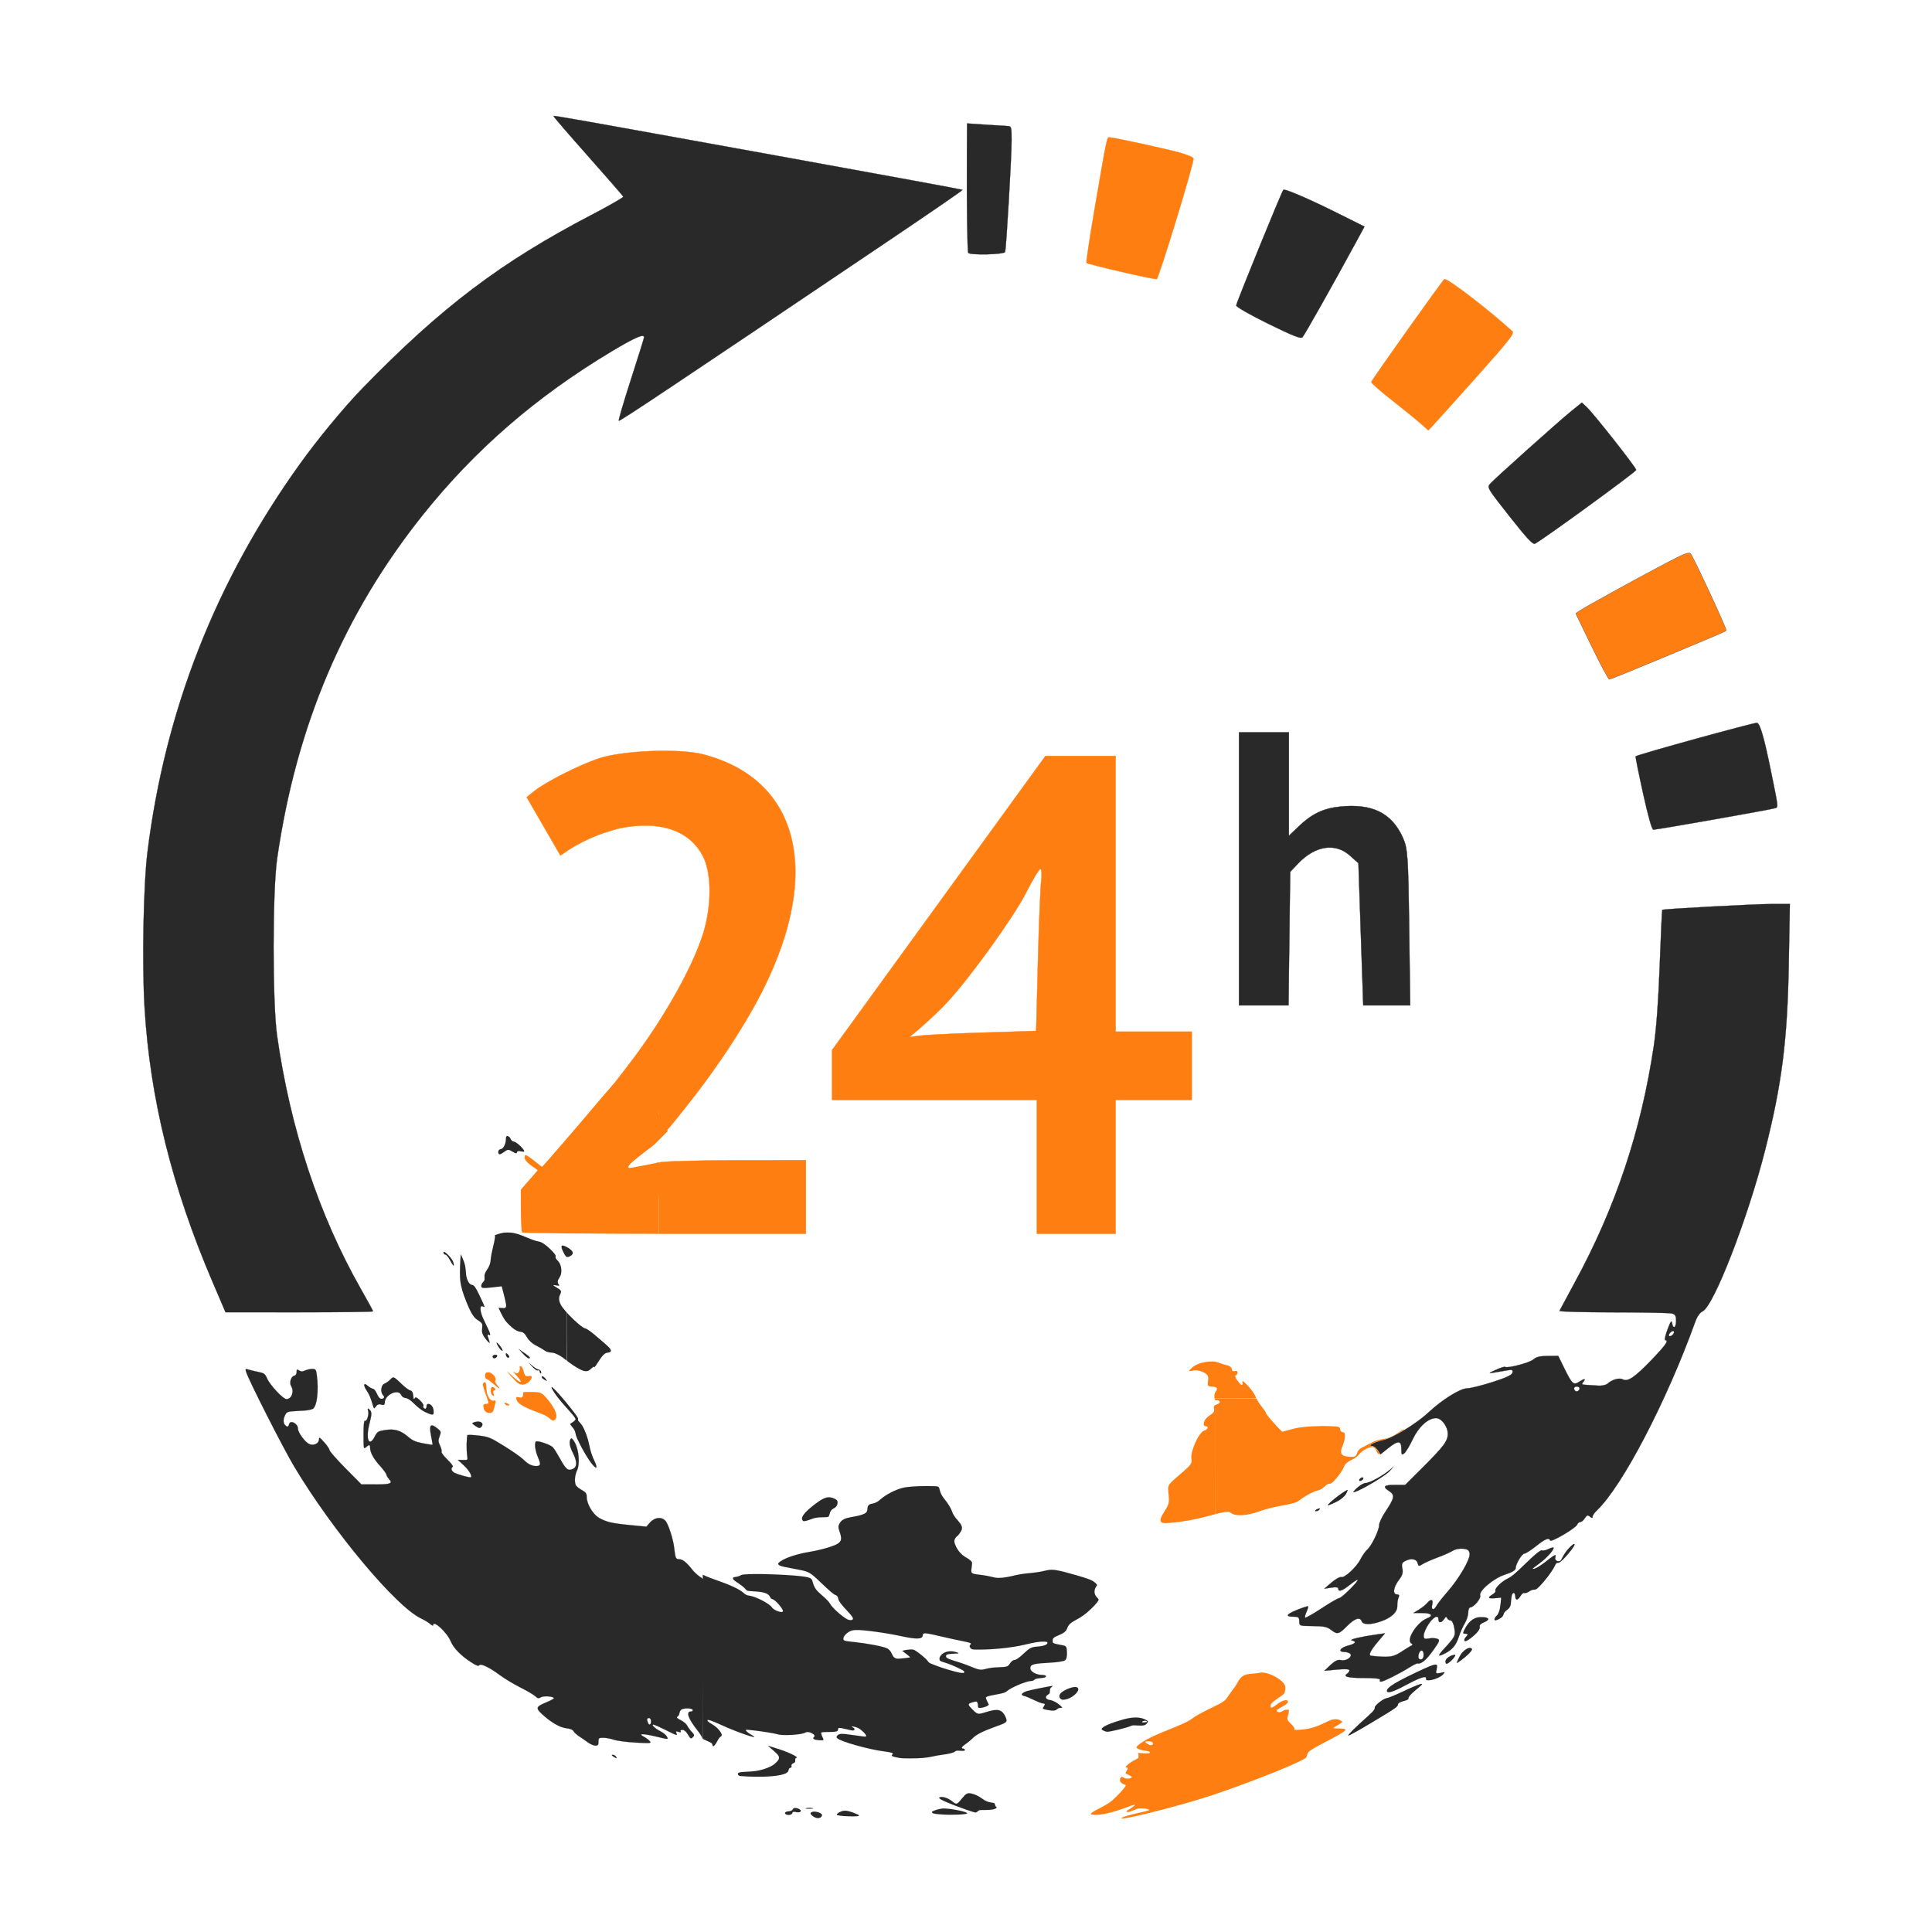 <?xml version="1.0" encoding="UTF-8" standalone="no"?>
<svg xmlns:inkscape="http://www.inkscape.org/namespaces/inkscape" xmlns:sodipodi="http://sodipodi.sourceforge.net/DTD/sodipodi-0.dtd" xmlns="http://www.w3.org/2000/svg" xmlns:svg="http://www.w3.org/2000/svg" version="1.1" id="svg1" width="1024" height="1024" viewBox="0 0 1024 1024" sodipodi:docname="24  7.png">
  <defs id="defs1"></defs>
  <g inkscape:groupmode="layer" inkscape:label="Image" id="g1">
    <path style="fill:#292929;fill-opacity:1;stroke:#292929;stroke-width:0.121" d="M 112.49,679.061 C 91.142,629.128 79.541,582.275 76.63,534.231 75.223,511.003 76.004,468.944 78.165,451.565 87.508,376.426 114.386,307.997 158.927,245.95 c 9.725,-13.548 23.508,-30.217 33.352,-40.336 41.613,-42.776 73.092,-66.6 121.111,-91.658 9.476,-4.945 17.105,-9.323 16.952,-9.729 -0.153,-0.406 -8.608,-10.121 -18.79,-21.591 -10.182,-11.469 -18.372,-20.979 -18.2,-21.134 0.368,-0.331 5.067,0.504 124.651,22.153 50.53,9.148 92.023,16.781 92.205,16.963 0.182,0.182 -17.374,12.259 -39.013,26.838 -114.725,77.295 -142.782,96.017 -143.226,95.573 -0.268,-0.268 2.639,-10.171 6.461,-22.007 3.822,-11.836 6.948,-21.843 6.948,-22.238 0,-2.041 -4.851,0.068 -17.265,7.504 -39.889,23.897 -72.435,52.102 -100.059,86.714 -41.858,52.448 -67.023,111.812 -77.153,182.003 -2.498,17.311 -2.518,76.45 -0.032,93.953 6.991,49.214 22.15,95.075 44.305,134.036 3.613,6.354 6.569,11.777 6.569,12.052 0,0.274 -17.598,0.495 -39.106,0.491 l -39.106,-0.007 z" id="path85"></path>
    <path style="fill:#292929;fill-opacity:1;stroke:#292929;stroke-width:0.121" d="m 513.187,134.014 c -0.51,-0.825 -0.838,-24.853 -0.708,-51.867 l 0.08,-16.725 9.593,0.639 c 5.276,0.352 10.589,0.684 11.806,0.738 2.09,0.093 2.214,0.51 2.214,7.493 0,8.727 -2.839,57.475 -3.451,59.258 -0.474,1.381 -18.699,1.813 -19.534,0.463 z" id="path86"></path>
    <path style="fill:#fe7e11;fill-opacity:1;stroke:#fe7e11;stroke-width:0.121;stroke-dasharray:none;stroke-opacity:1" d="m 594.408,144.1 c -9.904,-2.298 -18.247,-4.418 -18.541,-4.711 -0.293,-0.293 1.501,-12.407 3.987,-26.919 6.916,-40.375 6.771,-39.668 8.171,-39.668 2.051,0 28.59,5.746 36.933,7.997 4.328,1.167 7.624,2.587 7.624,3.282 0,3.381 -18.265,63.149 -19.508,63.834 -0.363,0.2 -8.763,-1.516 -18.668,-3.814 z" id="path87"></path>
    <path style="fill:#292929;fill-opacity:1;stroke:#292929;stroke-width:0.121" d="m 672.182,171.603 c -9.787,-4.811 -16.971,-8.919 -16.971,-9.705 0,-1.27 24.116,-60.415 24.991,-61.29 0.721,-0.721 13.621,4.82 28.44,12.216 l 14.571,7.272 -4.655,8.572 c -12.103,22.288 -27.171,49.026 -28.23,50.093 -0.916,0.922 -4.933,-0.662 -18.147,-7.158 z" id="path88"></path>
    <path style="fill:#fe7e11;fill-opacity:1;stroke:#fe7e11;stroke-width:0.121;stroke-opacity:1" d="m 752.608,224.197 c -2.435,-2.145 -9.297,-7.712 -15.249,-12.371 -5.952,-4.658 -10.703,-8.871 -10.559,-9.361 0.417,-1.41 37.688,-53.842 38.732,-54.487 1.36,-0.841 23.556,16.166 36.149,27.699 1.131,1.036 -2.155,5.179 -19.587,24.691 -11.52,12.895 -21.872,24.41 -23.003,25.588 l -2.057,2.142 z" id="path89"></path>
    <path style="fill:#292929;fill-opacity:1;stroke:#292929;stroke-width:0.121" d="m 800.075,273.69 c -11.686,-14.82 -12,-15.344 -10.33,-17.221 2.541,-2.856 36.201,-33.006 42.912,-38.438 l 5.772,-4.672 2.426,2.276 c 3.863,3.624 26.365,32.183 26.365,33.461 0,0.939 -48.416,36.219 -53.617,39.07 -1.129,0.619 -4.311,-2.786 -13.529,-14.476 z" id="path90"></path>
    <path style="fill:#fe7e11;fill-opacity:1;stroke:#292929;stroke-width:0.121" d="m 843.61,342.609 -8.473,-17.462 2.161,-1.476 c 2.839,-1.939 28.497,-16.085 44.792,-24.695 10.316,-5.451 13.117,-6.559 13.973,-5.527 1.56,1.88 18.872,39.108 18.872,40.583 0,0.513 0.22,0.418 -34.229,14.817 -14.768,6.173 -27.249,11.223 -27.737,11.223 -0.488,0 -4.699,-7.858 -9.359,-17.462 z" id="path91"></path>
    <path style="fill:#292929;fill-opacity:1;stroke:#292929;stroke-width:0.121" d="m 870.847,420.47 c -2.334,-10.605 -4.105,-19.42 -3.935,-19.589 0.933,-0.929 63.39,-18.159 64.408,-17.768 1.606,0.616 3.705,7.876 7.134,24.673 4.233,20.735 4.136,19.916 2.438,20.567 -1.657,0.636 -62.702,11.409 -64.612,11.402 -0.744,-0.002 -2.778,-7.225 -5.433,-19.285 z" id="path92"></path>
    <path style="fill:#292929;fill-opacity:1;stroke:#292929;stroke-width:0.121" d="m 731.456,890.34 c 0.389,-0.63 -2.777,-0.984 -8.796,-0.984 -8.531,0 -11.158,-0.767 -8.42,-2.459 0.541,-0.334 0.984,-1.06 0.984,-1.612 0,-0.646 -2.368,-0.779 -6.641,-0.373 l -6.641,0.631 3.303,-3.093 c 2.381,-2.229 3.916,-2.939 5.498,-2.542 2.58,0.647 6.076,-1.556 5.065,-3.193 -0.385,-0.623 -1.818,-1.133 -3.184,-1.133 -3.667,0 -2.351,-2.29 1.936,-3.371 3.879,-0.978 4.678,-2.149 1.893,-2.775 -1.714,-0.385 5.245,-2.026 13.36,-3.151 l 4.26,-0.59 -4.014,4.761 c -3.795,4.5 -4.935,6.996 -3.276,7.172 9.415,0.999 11.645,0.709 15.819,-2.056 2.356,-1.561 4.796,-3.048 5.423,-3.306 0.828,-0.341 0.793,-0.713 -0.129,-1.363 -2.657,-1.874 3.261,-11.106 8.4,-13.103 3.706,-1.441 2.48,-2.877 -2.459,-2.88 l -4.673,-0.004 2.951,-1.804 c 1.623,-0.992 3.559,-2.54 4.302,-3.44 1.999,-2.421 3.38,-1.995 2.673,0.824 -0.733,2.922 0.874,3.29 2.347,0.537 0.566,-1.057 3.127,-4.323 5.691,-7.257 6.236,-7.135 12.169,-17.285 11.825,-20.228 -0.218,-1.862 -0.951,-2.426 -3.513,-2.702 -1.781,-0.192 -4.216,0.285 -5.411,1.058 -1.195,0.774 -4.829,2.39 -8.076,3.591 -3.247,1.201 -6.843,2.795 -7.993,3.541 -1.874,1.216 -2.144,1.149 -2.613,-0.644 -0.581,-2.222 -3.572,-2.642 -6.738,-0.948 -1.543,0.826 -1.831,1.667 -1.339,3.907 0.479,2.181 0.03,3.637 -1.904,6.173 -2.881,3.777 -3.356,7.56 -0.95,7.56 1.14,0 1.369,0.481 0.82,1.722 -0.419,0.947 -0.71,2.883 -0.647,4.302 0.144,3.255 -2.961,6.237 -8.547,8.208 -5.432,1.917 -9.56,1.93 -10.288,0.033 -0.96,-2.501 -3.635,-1.651 -7.746,2.459 -4.471,4.471 -5.207,4.639 -8.623,1.968 -1.918,-1.5 -4.031,-1.929 -9.592,-1.946 -6.946,-0.021 -7.133,-0.086 -7.133,-2.481 0,-2.045 -0.47,-2.459 -2.787,-2.459 -4.8,0 -4.286,-1.209 1.516,-3.567 3.078,-1.251 5.746,-2.124 5.93,-1.94 0.184,0.184 -0.197,1.5 -0.846,2.925 -0.649,1.425 -0.963,2.808 -0.698,3.073 0.265,0.265 4.18,-1.95 8.699,-4.923 4.519,-2.973 8.707,-5.406 9.306,-5.406 0.599,0 3.27,-2.214 5.935,-4.919 5.415,-5.498 5.176,-6.456 -0.492,-1.968 -3.902,3.09 -5.903,3.714 -5.903,1.839 0,-0.731 -1.265,-0.917 -3.689,-0.543 l -3.689,0.569 3.865,-3.294 c 2.126,-1.812 4.402,-3.088 5.058,-2.836 1.71,0.656 8.085,-5.243 10.247,-9.481 1.011,-1.981 2.569,-4.209 3.462,-4.95 2.261,-1.876 6.39,-10.284 6.39,-13.012 0,-1.243 1.485,-4.467 3.301,-7.165 4.834,-7.184 5.173,-8.892 2.159,-10.867 -3.812,-2.497 -3.047,-3.385 2.915,-3.385 h 5.424 l 9.088,-9.065 c 11.465,-11.436 13.515,-14.174 13.515,-18.048 0,-3.855 -3.342,-8.304 -6.238,-8.304 -4.145,0 -9.191,4.559 -12.279,11.095 -1.615,3.418 -3.643,6.801 -4.507,7.518 -1.39,1.154 -1.571,0.893 -1.571,-2.26 0,-4.551 -1.722,-4.64 -7.061,-0.366 l -3.995,3.197 -1.479,-2.214 c -0.813,-1.217 -2.199,-2.227 -3.08,-2.243 -2.521,-0.047 1.397,-2.047 6.065,-3.096 5.227,-1.174 17.724,-8.826 23.946,-14.66 7.181,-6.734 16.769,-12.708 20.435,-12.731 1.675,-0.011 7.693,-1.499 13.375,-3.308 7.511,-2.39 10.424,-3.767 10.676,-5.044 0.294,-1.49 -0.153,-1.67 -2.951,-1.183 -11.056,1.923 -10.648,1.941 -5.908,-0.263 2.352,-1.093 4.578,-1.801 4.947,-1.573 1.393,0.861 13.084,-2.233 15.004,-3.971 1.443,-1.306 3.564,-1.819 7.581,-1.834 l 5.577,-0.021 2.951,6.033 c 4.305,8.8 5.144,9.617 7.975,7.762 2.911,-1.907 3.928,-1.917 2.355,-0.022 -1.038,1.251 -0.795,1.492 1.601,1.584 1.554,0.059 4.375,0.24 6.269,0.401 1.894,0.161 4.108,-0.299 4.921,-1.023 2.49,-2.218 6.346,-3.308 8.144,-2.302 2.602,1.456 6.351,-1.089 15.244,-10.353 7.559,-7.873 9.335,-10.442 7.221,-10.442 -0.479,0 0.075,-2.546 1.23,-5.657 1.545,-4.161 2.183,-5.072 2.415,-3.443 0.491,3.456 2.145,2.596 2.145,-1.115 0,-2.62 -0.471,-3.455 -2.214,-3.922 -1.217,-0.326 -15.2,-0.599 -31.072,-0.607 -15.872,-0.007 -28.711,-0.356 -28.53,-0.775 0.18,-0.419 3.929,-7.391 8.33,-15.495 21.457,-39.507 34.953,-79.975 41.658,-124.919 1.355,-9.084 2.424,-23.654 3.138,-42.795 0.596,-15.962 1.194,-29.155 1.329,-29.318 0.432,-0.52 48.823,-3.114 58.412,-3.131 l 9.24,-0.016 -0.58,32.219 c -0.723,40.193 -3.665,63.305 -12.491,98.134 -9.173,36.2 -27.337,83.005 -33.211,85.582 -1.343,0.589 -2.855,2.731 -3.819,5.411 -15.211,42.262 -38.691,87.293 -52.174,100.063 -1.258,1.192 -2.287,2.685 -2.287,3.318 0,0.866 -0.352,0.859 -1.421,-0.028 -1.141,-0.947 -1.671,-0.778 -2.696,0.863 -0.702,1.123 -1.786,2.042 -2.409,2.042 -0.624,0 -1.374,0.626 -1.668,1.391 -0.702,1.829 -13.845,9.534 -14.27,8.366 -0.615,-1.691 -2.619,-0.886 -7.542,3.033 -2.705,2.153 -5.461,3.919 -6.123,3.925 -1.348,0.012 -4.67,5.598 -4.687,7.881 -0.007,0.923 -2.058,2.124 -5.48,3.207 -6.12,1.938 -14.234,8.779 -13.3,11.213 0.567,1.478 -3.47,6.239 -5.29,6.239 -0.566,0 -1.03,1.217 -1.032,2.705 -0.002,1.488 -0.82,4.044 -1.818,5.68 -0.998,1.636 -2.38,4.735 -3.072,6.887 -1.471,4.574 -3.422,7.026 -7.107,8.931 -4.093,2.116 -4.39,1.663 -1.198,-1.822 6.414,-7.002 6.546,-7.261 5.83,-11.498 -0.393,-2.329 -1.221,-3.997 -1.982,-3.997 -0.719,0 -1.54,-0.553 -1.824,-1.23 -0.37,-0.881 -0.826,-0.741 -1.607,0.492 -1.336,2.11 -2.96,2.245 -2.96,0.246 0,-2.737 -2.672,-1.502 -5.28,2.438 -1.425,2.153 -2.59,4.864 -2.59,6.026 0,1.77 0.437,2.03 2.705,1.606 1.488,-0.278 3.499,-0.211 4.469,0.15 1.567,0.583 1.323,1.272 -2.184,6.169 -3.626,5.064 -6.281,7.292 -8.2,6.882 -0.413,-0.088 -2.411,0.888 -4.441,2.169 -5.043,3.183 -13.691,7.517 -15.002,7.517 -0.591,0 -0.801,-0.443 -0.467,-0.984 z m 23.119,-13.363 c 0,-3.082 -2.31,-2.745 -2.774,0.405 -0.209,1.419 0.204,2.136 1.23,2.136 1.004,0 1.544,-0.888 1.544,-2.541 z m 82.639,-141.151 c 0,-0.509 -0.664,-0.926 -1.476,-0.926 -1.521,0 -1.955,1.161 -0.847,2.269 0.786,0.786 2.322,-0.103 2.322,-1.343 z m 49.989,-29.394 c 0.246,-0.738 -0.123,-1.107 -0.861,-0.861 -0.71,0.237 -1.485,1.011 -1.722,1.722 -0.246,0.738 0.123,1.107 0.861,0.861 0.71,-0.237 1.485,-1.011 1.722,-1.722 z" id="path93"></path>
    <path style="fill:#292929;fill-opacity:1;stroke:#292929;stroke-width:0.015" d="m 792.236,858.721 c -0.313,-0.321 -0.174,-0.915 0.394,-1.686 0.301,-0.409 0.658,-0.803 0.793,-0.875 0.374,-0.2 1.087,-1.769 1.427,-3.142 0.277,-1.118 0.864,-6.063 0.735,-6.192 -0.029,-0.029 -0.898,0.047 -1.932,0.169 -2.472,0.292 -3.772,0.298 -4.199,0.018 -0.178,-0.117 -0.323,-0.262 -0.323,-0.323 0,-0.271 0.711,-0.909 1.638,-1.47 1.487,-0.9 2.03,-1.567 1.791,-2.201 -0.442,-1.172 3.274,-4.816 6.496,-6.37 2.12,-1.023 3.974,-2.567 9.198,-7.658 4.376,-4.264 6.88,-6.432 8.242,-7.135 0.422,-0.218 0.559,-0.235 0.939,-0.118 0.643,0.197 1.89,-0.115 3.566,-0.894 1.515,-0.704 2.352,-0.887 2.484,-0.541 0.225,0.587 -1.129,2.523 -3.232,4.619 -2.008,2.002 -3.303,3.067 -7.068,5.813 -0.446,0.325 -0.811,0.651 -0.811,0.723 0,0.24 0.994,0.009 1.908,-0.443 1.226,-0.606 3.508,-2.152 5.409,-3.665 2.757,-2.194 4.2,-3.171 4.68,-3.171 0.167,0 0.19,0.084 0.129,0.461 -0.243,1.494 -0.239,1.615 0.058,2.05 0.674,0.983 2.073,1.084 2.787,0.2 0.085,-0.105 0.483,-0.854 0.886,-1.666 0.878,-1.769 2.271,-3.664 3.864,-5.257 1.64,-1.64 2.715,-2.139 2.465,-1.144 -0.209,0.834 -2.457,3.839 -4.743,6.34 -1.926,2.107 -3.296,3.232 -3.888,3.193 -0.908,-0.06 -1.149,0.164 -1.919,1.776 -1.226,2.566 -4.787,7.325 -7.799,10.423 -1.702,1.75 -2.06,1.99 -3.021,2.024 -0.934,0.032 -1.637,0.279 -2.621,0.92 -1.11,0.723 -1.898,0.994 -2.617,0.898 -0.554,-0.073 -0.62,-0.051 -1.086,0.369 -0.273,0.246 -0.718,0.82 -0.989,1.274 -0.838,1.404 -1.692,2.042 -2.229,1.666 -0.364,-0.255 -0.487,-0.628 -0.612,-1.854 -0.122,-1.202 -0.371,-1.597 -0.919,-1.46 -0.638,0.16 -1.01,1.446 -1.179,4.071 -0.183,2.847 -0.525,3.605 -2.192,4.86 -0.998,0.751 -1.581,1.465 -1.748,2.137 -0.309,1.248 -0.966,1.936 -2.645,2.768 -1.168,0.579 -1.872,0.742 -2.118,0.49 z" id="path94"></path>
    <path style="fill:#292929;fill-opacity:1;stroke:#292929;stroke-width:0.011" d="m 776.227,869.75 c -0.129,-0.142 -0.154,-0.272 -0.121,-0.616 0.049,-0.511 0.397,-1.083 1.197,-1.966 0.543,-0.6 0.654,-0.919 0.371,-1.067 -0.084,-0.044 -0.534,-0.107 -1,-0.142 -1.419,-0.104 -1.464,-0.257 -0.592,-2.027 1.849,-3.758 4.015,-5.868 6.783,-6.608 0.734,-0.196 1.01,-0.223 2.353,-0.23 1.172,-0.006 1.672,0.028 2.174,0.147 2.208,0.521 1.891,1.522 -0.848,2.677 -1.096,0.462 -1.763,0.904 -2.094,1.388 -0.19,0.277 -0.202,0.361 -0.155,1.009 0.05,0.68 0.041,0.728 -0.248,1.304 -0.605,1.206 -1.851,2.532 -3.97,4.225 -2.175,1.738 -3.436,2.362 -3.85,1.906 z" id="path95"></path>
    <path style="fill:#292929;fill-opacity:1;stroke:#292929;stroke-width:0.011" d="m 772.123,881.253 c 0.196,-0.796 1.421,-3.323 2.125,-4.384 0.961,-1.448 2.625,-2.87 3.871,-3.308 0.86,-0.302 1.702,-0.176 2.015,0.302 0.138,0.211 0.139,0.252 0.006,0.594 -0.432,1.12 -2.493,3.121 -5.665,5.498 -1.12,0.84 -1.905,1.359 -2.25,1.488 -0.146,0.055 -0.158,0.033 -0.103,-0.191 z" id="path96"></path>
    <path style="fill:#292929;fill-opacity:1;stroke:#292929;stroke-width:0.011" d="m 766.547,881.818 c -0.293,-0.108 -0.46,-0.525 -0.459,-1.14 6.6e-4,-0.445 0.048,-0.631 0.254,-0.989 0.689,-1.201 2.781,-2.446 4.387,-2.61 0.518,-0.053 0.561,-0.044 0.616,0.13 0.245,0.772 -3.017,4.224 -4.353,4.607 -0.14,0.04 -0.34,0.041 -0.444,0.002 z" id="path97"></path>
    <path style="fill:#292929;fill-opacity:1;stroke:#292929;stroke-width:0.011" d="m 735.507,896.835 c -1.018,-0.462 -0.298,-1.829 1.754,-3.328 2.025,-1.48 6.621,-3.939 13.304,-7.117 6.614,-3.145 9.058,-4.129 10.261,-4.129 0.963,0 1.099,0.505 0.66,2.46 -0.433,1.93 -0.372,2.203 0.485,2.177 0.279,-0.009 1.099,-0.155 1.822,-0.326 1.47,-0.347 1.858,-0.383 1.858,-0.174 0,0.227 -0.483,0.856 -1.073,1.396 -1.54,1.411 -5.249,2.815 -7.435,2.815 -1.167,0 -1.436,-0.186 -1.348,-0.932 0.07,-0.597 -0.052,-0.72 -0.712,-0.72 -1.34,0 -4.544,1.326 -8.91,3.689 -6.219,3.365 -9.578,4.684 -10.667,4.19 z" id="path98"></path>
    <path style="fill:#292929;fill-opacity:1;stroke:#292929;stroke-width:0.011" d="m 714.606,919.745 c 0.594,-1.109 3.836,-4.288 10.047,-9.849 2.337,-2.092 3.001,-2.769 3.585,-3.647 0.362,-0.544 0.4,-0.651 0.389,-1.074 -0.011,-0.43 0.021,-0.513 0.379,-0.99 0.645,-0.858 2.009,-2.027 3.53,-3.027 1,-0.657 1.63,-0.948 2.409,-1.112 0.801,-0.169 1.852,-0.551 3.835,-1.396 1.733,-0.738 2.364,-1.024 6.481,-2.932 5.2,-2.411 8.102,-3.52 8.408,-3.214 0.223,0.223 -0.607,1.079 -2.626,2.708 -3.036,2.45 -4.561,4.11 -4.507,4.907 0.041,0.606 -0.585,0.972 -2.54,1.487 -1.942,0.511 -3.039,1.167 -3.039,1.818 0,0.88 -0.962,1.688 -5.033,4.226 -3.116,1.942 -12.58,7.608 -15.141,9.064 -3.748,2.131 -5.795,3.199 -6.132,3.199 -0.107,0 -0.116,-0.035 -0.045,-0.168 z" id="path99"></path>
    <path style="fill:#fe7e11;fill-opacity:1;stroke:#fe7e11;stroke-width:0.011;stroke-opacity:1" d="m 655.899,803.044 c -1.583,-0.151 -2.335,-0.394 -3.382,-1.091 -0.39,-0.26 -0.852,-0.512 -1.027,-0.56 -0.503,-0.14 -1.648,-0.104 -2.764,0.087 -0.909,0.155 -4.29,0.946 -4.671,1.092 -0.133,0.051 -0.143,-2.035 -0.143,-28.866 v -28.921 l 0.326,-0.165 c 0.179,-0.091 0.544,-0.227 0.809,-0.304 0.844,-0.243 1.462,-0.765 1.47,-1.241 0.005,-0.278 -0.298,-0.604 -0.713,-0.771 -0.29,-0.116 -0.507,-0.136 -0.992,-0.09 -0.582,0.054 -0.63,0.046 -0.761,-0.142 -0.077,-0.11 -0.14,-0.348 -0.14,-0.528 v -0.328 h 10.992 10.992 l 0.356,0.66 c 0.57,1.057 1.379,2.261 2.274,3.385 1.462,1.836 2.429,3.275 2.429,3.614 0,0.308 1.166,1.891 2.685,3.644 1.475,1.702 5.792,6.35 5.898,6.35 0.063,0 1.454,-0.373 3.092,-0.829 1.637,-0.456 3.447,-0.924 4.021,-1.041 4.64,-0.94 11.935,-1.358 18.957,-1.087 4.004,0.154 4.738,0.411 4.739,1.655 6e-4,0.873 0.394,1.336 1.255,1.476 1.003,0.163 1.322,0.787 1.243,2.429 -0.057,1.165 -0.376,2.52 -0.941,3.99 -0.197,0.511 -0.514,1.376 -0.706,1.921 -0.753,2.14 -0.483,3.412 0.867,4.088 1.135,0.568 4.519,0.908 5.66,0.569 0.5,-0.149 0.994,-0.534 1.204,-0.939 0.075,-0.146 0.229,-0.537 0.342,-0.869 0.553,-1.625 1.503,-2.534 3.686,-3.528 0.646,-0.294 1.839,-0.903 2.652,-1.354 1.882,-1.044 2.693,-1.416 4.043,-1.852 1.298,-0.42 2.415,-0.668 4,-0.888 2.42,-0.337 4.419,-1.27 8.609,-4.016 0.837,-0.549 1.571,-1.026 1.63,-1.061 0.078,-0.046 0.109,0.019 0.109,0.233 0,0.294 -0.016,0.305 -1.63,1.228 -1.87,1.068 -4.597,2.461 -5.946,3.036 -1.377,0.587 -2.299,0.895 -3.851,1.285 -1.854,0.466 -3.527,1.032 -4.701,1.59 -0.942,0.448 -1.611,0.92 -1.611,1.139 0,0.202 0.27,0.339 0.792,0.401 1.228,0.145 2.313,1.051 3.65,3.048 0.469,0.7 0.83,1.295 0.803,1.322 -0.067,0.067 -0.546,-0.031 -0.82,-0.168 -0.319,-0.16 -0.702,-0.622 -0.895,-1.08 -0.653,-1.547 -1.043,-2.093 -1.739,-2.43 -0.458,-0.222 -0.941,-0.225 -1.835,-0.01 -1.999,0.48 -4.411,1.979 -5.733,3.563 -1.122,1.345 -2.211,2.161 -4.079,3.054 -1.435,0.686 -2.232,1.23 -3.021,2.059 -0.681,0.716 -0.781,0.878 -1.218,1.963 -0.773,1.92 -3.291,5.383 -5.399,7.422 -1.058,1.023 -1.444,1.258 -1.96,1.189 -0.654,-0.088 -1.475,0.349 -2.639,1.403 -1.545,1.4 -2.527,1.983 -3.681,2.184 -0.41,0.072 -1.187,0.307 -1.726,0.523 -2.344,0.94 -6.347,3.264 -7.94,4.61 -0.795,0.671 -1.134,0.865 -2.093,1.196 -1.715,0.592 -3.692,1.06 -6.841,1.62 -5.016,0.892 -9.396,2.001 -12.7,3.218 -3.906,1.438 -8.369,2.195 -11.289,1.916 z" id="path100"></path>
    <path style="fill:#292929;fill-opacity:1;stroke:#292929;stroke-width:0.005" d="m 720.804,784.967 c -0.296,-0.052 -0.457,-0.22 -0.457,-0.478 0,-0.358 0.501,-0.963 1.022,-1.234 0.577,-0.3 1.061,-0.296 1.219,0.01 0.092,0.178 0.078,0.341 -0.053,0.604 -0.291,0.583 -1.238,1.184 -1.731,1.098 z" id="path101"></path>
    <path style="fill:#292929;fill-opacity:1;stroke:#292929;stroke-width:0.005" d="m 717.278,790.895 c -0.068,-0.178 0.252,-0.636 0.951,-1.358 1.243,-1.285 2.717,-2.405 4.025,-3.058 0.608,-0.303 0.975,-0.421 1.43,-0.459 1.83,-0.15 5.724,-2.005 9.578,-4.562 1.34,-0.889 2.231,-1.559 4.167,-3.13 0.845,-0.686 1.545,-1.239 1.554,-1.23 0.027,0.026 -2.534,2.8 -2.854,3.092 -0.749,0.682 -1.955,1.574 -3.736,2.762 -5.594,3.733 -13.053,7.74 -14.859,7.982 -0.188,0.025 -0.233,0.018 -0.255,-0.039 z" id="path102"></path>
    <path style="fill:#292929;fill-opacity:1;stroke:#292929;stroke-width:0.005" d="m 703.793,797.841 c -0.252,-0.102 0.438,-0.877 1.946,-2.185 2.194,-1.903 4.894,-3.929 6.913,-5.187 0.908,-0.566 1.382,-0.816 1.542,-0.816 0.214,0 0.142,0.282 -0.354,1.391 -0.166,0.371 -0.394,0.814 -0.508,0.986 -0.661,1.002 -2.072,2.264 -3.637,3.252 -1.115,0.705 -4.504,2.268 -5.428,2.505 -0.336,0.086 -0.382,0.091 -0.474,0.054 z" id="path103"></path>
    <path style="fill:#292929;fill-opacity:1;stroke:#292929;stroke-width:0.005" d="m 697.304,800.969 c -0.135,-0.049 -0.261,-0.205 -0.261,-0.321 0,-0.182 0.332,-0.444 0.935,-0.738 0.622,-0.303 1.007,-0.433 1.283,-0.433 0.441,0 0.438,0.285 -0.006,0.76 -0.29,0.31 -0.754,0.579 -1.197,0.693 -0.261,0.067 -0.624,0.086 -0.755,0.038 z" id="path104"></path>
    <path style="fill:#fe7e11;fill-opacity:1;stroke:#fe7e11;stroke-width:0.015;stroke-opacity:1" d="m 616.65,807.214 c -0.801,-0.124 -1.113,-0.296 -1.343,-0.741 -0.534,-1.033 0.026,-2.537 2.233,-6.001 2.091,-3.28 2.296,-4.347 1.76,-9.144 -0.383,-3.431 -0.196,-4.031 1.925,-6.164 0.599,-0.603 2.473,-2.265 4.164,-3.693 4.77,-4.03 5.883,-5.235 6.139,-6.646 0.047,-0.259 0.02,-0.978 -0.059,-1.599 -0.123,-0.956 -0.114,-1.304 0.057,-2.283 0.563,-3.219 2.263,-7.407 4.156,-10.238 0.695,-1.039 1.931,-2.319 2.24,-2.319 0.383,0 1.706,-0.791 1.926,-1.153 0.473,-0.776 0.269,-1.135 -0.738,-1.294 -0.345,-0.054 -0.744,-0.204 -0.886,-0.333 -0.227,-0.204 -0.252,-0.334 -0.201,-1.044 0.113,-1.585 1.281,-3.175 3.291,-4.479 1.906,-1.236 2.369,-1.934 2.146,-3.237 -0.172,-1.007 -0.128,-1.479 0.166,-1.773 l 0.271,-0.271 v 28.901 28.901 l -1.076,0.269 c -0.592,0.148 -2.21,0.575 -3.597,0.95 -3.099,0.837 -5.598,1.398 -8.731,1.962 -5.92,1.065 -12.078,1.699 -13.843,1.426 z" id="path105"></path>
    <path style="fill:#fe7e11;fill-opacity:1;stroke:#fe7e11;stroke-width:0.015;stroke-opacity:1" d="m 643.741,741.309 c -0.148,-0.69 -0.1,-2.147 0.092,-2.791 0.1,-0.334 0.407,-0.906 0.682,-1.272 0.426,-0.565 0.496,-0.742 0.465,-1.168 -0.034,-0.462 -0.082,-0.525 -0.61,-0.787 -0.458,-0.228 -0.854,-0.299 -1.968,-0.355 -2.296,-0.116 -2.447,-0.316 -2.142,-2.83 0.205,-1.684 0.166,-2.296 -0.187,-3.003 -0.661,-1.32 -4.016,-2.81 -6.336,-2.813 -0.465,-6.7e-4 -1.413,0.119 -2.106,0.266 -0.693,0.147 -1.296,0.233 -1.339,0.19 -0.125,-0.125 0.26,-0.629 1.216,-1.589 2,-2.009 5.834,-3.358 9.959,-3.503 2.311,-0.082 2.861,0.008 5.089,0.827 0.888,0.326 2.2,0.735 2.917,0.907 1.513,0.365 2.06,0.575 2.639,1.017 0.454,0.346 0.878,1.14 0.882,1.652 0.004,0.525 0.389,0.77 1.075,0.686 0.323,-0.04 0.736,-0.108 0.918,-0.152 0.259,-0.062 0.403,-0.008 0.661,0.25 0.279,0.279 0.32,0.404 0.264,0.817 -0.085,0.63 -0.386,1.081 -0.825,1.234 -0.467,0.163 -0.507,0.321 -0.262,1.045 0.463,1.367 2.688,4.102 3.338,4.102 0.406,0 0.533,-0.431 0.371,-1.258 -0.079,-0.404 -0.115,-0.764 -0.078,-0.8 0.212,-0.212 2.118,1.49 3.605,3.219 1.517,1.763 2.631,3.367 3.238,4.663 0.268,0.571 0.486,1.099 0.486,1.173 0,0.098 -3.049,0.136 -10.936,0.136 h -10.936 l -0.042,0.277 c -0.034,0.224 -0.059,0.198 -0.132,-0.138 z" id="path106"></path>
    <path style="fill:#fe7e11;fill-opacity:1;stroke:#fe7e11;stroke-width:0.03;stroke-opacity:1" d="m 594.58,963.519 c 0.731,-0.59 3.618,-1.432 9.213,-2.689 2.765,-0.621 5.129,-1.23 5.253,-1.354 0.44,-0.44 -0.944,-0.844 -3.279,-0.956 -2.3,-0.111 -2.403,-0.092 -4.865,0.901 -1.384,0.558 -2.79,1.014 -3.125,1.014 -0.876,0 -0.768,-0.644 0.19,-1.134 1.188,-0.607 3.628,-2.35 3.628,-2.591 0,-0.4 -0.714,-0.204 -4.645,1.27 -6.671,2.502 -12.594,3.932 -16.261,3.926 -3.7,-0.006 -3.342,-0.689 1.707,-3.256 2.064,-1.05 4.567,-2.471 5.563,-3.16 2.73,-1.887 8.717,-8.216 8.717,-9.215 0,-0.172 -0.335,-0.386 -0.744,-0.476 -0.97,-0.213 -2.113,-1.188 -2.309,-1.968 -0.174,-0.695 0.432,-2.09 0.907,-2.088 0.166,8.9e-4 0.633,0.222 1.039,0.49 1.23,0.814 4.304,0.525 4.304,-0.406 0,-0.18 -0.704,-0.646 -1.565,-1.037 -0.861,-0.39 -1.629,-0.812 -1.706,-0.938 -0.077,-0.125 0.194,-0.743 0.603,-1.372 0.774,-1.19 0.76,-1.659 -0.052,-1.659 -0.263,0 -0.477,-0.113 -0.477,-0.25 0,-0.585 2.479,-2.565 4.345,-3.47 1.104,-0.536 2.136,-1.128 2.292,-1.317 0.186,-0.224 0.224,-0.744 0.11,-1.504 l -0.174,-1.161 2.712,0.165 c 2.809,0.171 3.504,0.081 3.504,-0.452 0,-0.442 -1.089,-0.809 -2.951,-0.994 -1.766,-0.176 -4.181,-1.131 -4.181,-1.653 0,-0.492 1.364,-1.706 3.32,-2.958 2.888,-1.847 6.891,-3.722 13.753,-6.44 7.04,-2.789 10.75,-4.533 12.317,-5.79 1.624,-1.302 5.134,-3.266 10.209,-5.713 6.654,-3.207 7.319,-3.665 8.939,-6.148 0.73,-1.12 1.923,-2.774 2.65,-3.675 0.727,-0.902 1.753,-2.451 2.279,-3.443 1.936,-3.649 3.473,-4.615 7.774,-4.891 1.556,-0.1 3.39,-0.318 4.076,-0.485 1.042,-0.254 1.563,-0.24 3.166,0.087 3.802,0.775 8.734,3.802 9.959,6.111 0.511,0.963 0.555,1.274 0.395,2.768 -0.211,1.974 -0.419,2.224 -3.507,4.231 -1.111,0.722 -2.522,1.794 -3.136,2.381 -0.927,0.888 -1.115,1.222 -1.115,1.972 0,1.428 0.653,1.251 3.572,-0.965 2.461,-1.869 4.792,-2.586 5.527,-1.699 0.611,0.736 -0.516,1.768 -4.011,3.678 -1.84,1.005 -2.215,1.504 -1.514,2.016 0.714,0.522 1.847,0.393 2.89,-0.329 0.691,-0.479 1.274,-0.666 2.104,-0.676 l 1.148,-0.014 -0.034,0.861 c -0.019,0.473 -0.227,1.485 -0.464,2.249 -0.568,1.834 -0.363,2.521 1.193,4.011 1.791,1.715 2.411,2.598 2.228,3.173 -0.147,0.463 -0.051,0.476 2.643,0.336 4.811,-0.248 8.588,-1.312 13.892,-3.91 2.733,-1.339 3.377,-1.558 4.811,-1.639 1.334,-0.075 1.873,0.012 2.773,0.447 1.757,0.85 1.63,1.07 -1.69,2.931 -2.501,1.402 -2.412,1.493 1.469,1.498 5.352,0.007 4.366,0.962 -7.193,6.964 -5.594,2.905 -8.451,4.613 -9.277,5.546 -0.258,0.291 -0.602,1.054 -0.765,1.696 -0.257,1.012 -0.456,1.263 -1.499,1.886 -5.541,3.313 -29.914,12.935 -48.548,19.166 -13.746,4.597 -40.973,11.734 -47.099,12.346 -1.38,0.138 -1.444,0.122 -0.988,-0.246 z m 16.35,-38.858 c 0.511,-0.616 0.063,-1.331 -1.017,-1.622 -1.044,-0.281 -2.909,-0.104 -2.909,0.276 0,0.218 1.493,1.244 2.214,1.522 0.676,0.261 1.412,0.185 1.712,-0.176 z" id="path107"></path>
    <path style="fill:#292929;fill-opacity:1;stroke:#292929;stroke-width:0.03" d="m 585.054,917.355 c -0.643,-0.283 -1.168,-0.663 -1.168,-0.843 0,-1.202 4.46,-3.2 11.56,-5.177 5.152,-1.435 9.097,-1.358 11.916,0.231 1.193,0.673 1.269,0.899 0.593,1.758 -0.924,1.174 -1.858,1.404 -4.963,1.218 -2.485,-0.149 -2.868,-0.114 -3.891,0.352 -1.969,0.897 -10.711,3.009 -12.352,2.984 -0.289,-0.004 -1.052,-0.24 -1.694,-0.523 z m 22.872,-4.809 c 0.054,-0.164 -0.202,-0.374 -0.569,-0.466 -0.772,-0.194 -1.862,0.127 -2.017,0.593 -0.081,0.243 0.209,0.303 1.19,0.246 0.738,-0.043 1.339,-0.204 1.395,-0.374 z" id="path108"></path>
    <path style="fill:#292929;fill-opacity:1;stroke:#292929;stroke-width:0.03" d="m 512.314,959.227 c -9.053,-3.189 -14.511,-5.558 -14.511,-6.298 0,-0.5 1.277,-0.666 2.61,-0.339 1.616,0.396 3.169,1.21 4.611,2.418 1.88,1.575 2.278,1.429 4.818,-1.767 2.046,-2.575 2.93,-3.062 4.852,-2.677 1.873,0.376 4.032,1.389 5.903,2.771 1.772,1.308 2.966,1.798 5.114,2.099 1.421,0.199 1.473,0.233 1.639,1.055 0.095,0.467 0.375,0.999 0.623,1.183 0.436,0.323 0.435,0.347 -0.033,0.693 -0.938,0.695 -2.485,0.955 -5.709,0.959 -3.198,0.004 -3.251,0.013 -3.949,0.681 -0.393,0.376 -0.974,0.671 -1.308,0.664 -0.331,-0.007 -2.428,-0.656 -4.66,-1.442 z" id="path109"></path>
    <path style="fill:#292929;fill-opacity:1;stroke:#292929;stroke-width:0.03" d="m 498.664,961.658 c -3.098,-0.228 -4.21,-0.443 -4.578,-0.887 -0.23,-0.278 -0.198,-0.419 0.154,-0.677 0.657,-0.481 3.485,-1.325 5.059,-1.511 3.312,-0.391 14.56,1.858 13.173,2.634 -1.035,0.579 -8.621,0.821 -13.808,0.44 z" id="path110"></path>
    <path style="fill:#292929;fill-opacity:1;stroke:#292929;stroke-width:0.03" d="m 476.766,931.758 c -3.87,-0.718 -4.726,-1.13 -3.787,-1.823 0.94,-0.694 -0.392,-1.172 -4.821,-1.732 -7.855,-0.994 -22.615,-5.164 -24.327,-6.874 -0.573,-0.573 -0.579,-0.613 -0.172,-1.235 0.857,-1.308 2.229,-1.395 8.097,-0.516 2.19,0.328 4.728,0.673 5.641,0.766 1.621,0.166 1.66,0.157 1.66,-0.4 0,-0.761 -2.508,-3.19 -4.155,-4.024 -1.183,-0.6 -3.47,-1.121 -3.47,-0.791 0,0.083 0.332,0.322 0.738,0.532 0.929,0.48 0.989,1.28 0.113,1.5 -0.38,0.095 -1.781,-0.149 -3.578,-0.625 -1.625,-0.43 -3.308,-0.747 -3.741,-0.705 -0.693,0.067 -0.787,0.164 -0.787,0.812 0,1.054 -0.998,1.324 -4.96,1.341 -1.781,0.008 -3.414,0.081 -3.628,0.163 -0.539,0.207 -0.485,0.741 0.228,2.273 0.959,2.06 0.94,2.085 -1.417,1.949 -2.865,-0.166 -4.033,-0.819 -3.001,-1.676 0.677,-0.562 0.311,-1.301 -0.996,-2.014 -1.363,-0.743 -2.786,-0.875 -3.636,-0.338 -1.789,1.131 -12.287,1.737 -14.66,0.846 -1.004,-0.377 -8.833,-1.642 -12.63,-2.041 -4.375,-0.46 -4.122,-0.458 -4.122,-0.032 0,0.439 1.409,1.555 3.32,2.628 4.964,2.788 -7.439,-1.374 -16.613,-5.576 -4.896,-2.242 -7.121,-2.982 -7.121,-2.367 0,0.452 0.71,1.062 2.337,2.004 1.982,1.149 3.588,2.612 4.589,4.178 0.892,1.396 0.889,2.008 -0.01,2.539 -0.449,0.265 -1.083,1.138 -1.73,2.381 -0.95,1.827 -1.831,2.843 -2.243,2.589 -0.096,-0.059 -0.239,-0.431 -0.318,-0.827 -0.148,-0.741 -0.148,-0.74 -3.916,-2.483 l -1.168,-0.54 v -43.496 -43.496 l 1.636,0.742 c 0.9,0.408 3.086,1.244 4.858,1.856 7.817,2.705 12.679,4.939 14.891,6.843 1.504,1.294 1.837,1.454 3.568,1.708 3.328,0.489 10.403,4.188 11.582,6.054 1.084,1.717 5.711,3.357 5.966,2.115 0.234,-1.139 -4.081,-6.094 -5.566,-6.391 -0.577,-0.115 -0.878,-0.384 -1.205,-1.075 -0.916,-1.936 -3.076,-2.735 -8.183,-3.027 -1.961,-0.112 -3.74,-0.273 -3.952,-0.358 -0.212,-0.085 -0.786,-0.632 -1.275,-1.217 -0.489,-0.585 -1.975,-1.78 -3.303,-2.656 -2.671,-1.763 -3.11,-2.179 -2.985,-2.829 0.065,-0.339 0.422,-0.484 1.529,-0.622 0.794,-0.099 1.844,-0.424 2.333,-0.721 0.765,-0.465 1.388,-0.563 4.455,-0.701 7.47,-0.335 24.55,0.438 29.793,1.348 2.756,0.479 3.592,0.943 3.928,2.186 0.92,3.399 1.773,4.749 4.467,7.067 2.995,2.578 4.421,4.049 4.984,5.142 0.976,1.895 6.432,6.822 9.016,8.14 1.11,0.566 2.484,0.608 2.915,0.088 0.516,-0.622 -0.174,-1.685 -3.15,-4.847 -2.822,-2.999 -4.164,-4.782 -4.391,-5.835 -0.315,-1.461 -0.645,-1.954 -1.497,-2.235 -1.055,-0.348 -2.937,-1.953 -8.334,-7.11 -5.035,-4.811 -5.956,-5.344 -10.799,-6.262 -8.309,-1.574 -9.496,-1.833 -10.374,-2.262 -1.345,-0.657 -1.243,-1.239 0.413,-2.352 2.789,-1.874 8.883,-3.853 15.003,-4.871 6.391,-1.064 13.309,-3.078 15.333,-4.465 1.913,-1.311 2.108,-2.69 0.879,-6.214 -0.866,-2.484 -0.835,-3.162 0.226,-4.833 0.983,-1.548 2.625,-2.37 5.891,-2.95 7.348,-1.305 8.661,-2.022 8.661,-4.738 0,-1.146 0.787,-2.077 1.917,-2.266 2.159,-0.361 3.309,-0.919 4.978,-2.414 2.728,-2.443 7.739,-5.054 11.589,-6.038 2.554,-0.653 7.203,-1.006 13.195,-1.002 3.547,0.003 5.271,0.096 5.686,0.307 0.454,0.231 0.661,0.627 0.869,1.657 0.323,1.6 1.275,3.421 2.654,5.075 1.608,1.929 3.312,4.669 3.766,6.057 0.6,1.836 1.391,3.103 3.183,5.102 1.926,2.148 2.488,3.441 2.108,4.851 -0.253,0.94 -2.058,3.511 -2.465,3.511 -0.105,0 -0.483,0.421 -0.84,0.936 -0.904,1.304 -0.834,2.272 0.337,4.694 1.16,2.399 3.046,4.423 5.287,5.672 1.522,0.849 2.713,1.812 3.082,2.491 0.123,0.227 0.074,1.3 -0.12,2.582 -0.53,3.515 -0.548,3.5 4.909,4.142 1.759,0.207 4.304,0.667 5.657,1.023 2.113,0.556 2.806,0.63 4.919,0.528 1.427,-0.069 3.595,-0.395 5.165,-0.776 4.247,-1.031 6.108,-1.345 10.33,-1.741 2.164,-0.203 4.71,-0.54 5.657,-0.75 0.947,-0.209 2.496,-0.55 3.443,-0.758 2.871,-0.628 5.528,-0.166 15.495,2.696 6.5,1.867 8.528,2.686 9.897,3.998 1.089,1.044 1.108,1.086 0.707,1.633 -1.603,2.189 -1.437,4.571 0.439,6.323 0.351,0.328 0.639,0.751 0.639,0.939 0,0.646 -1.42,2.4 -3.845,4.749 -2.788,2.7 -5.207,4.473 -8.259,6.051 -2.664,1.378 -3.936,2.576 -4.482,4.221 -0.556,1.674 -1.724,2.669 -4.462,3.802 -2.831,1.171 -3.301,1.595 -3.301,2.976 0,1.387 0.048,1.409 5.199,2.376 1.968,0.369 2.253,0.775 2.377,3.383 0.121,2.542 -0.229,4.08 -1.05,4.619 -0.912,0.597 -4.195,1.069 -9.332,1.34 -4.839,0.255 -6.926,0.546 -8.047,1.121 -0.735,0.377 -0.952,0.805 -0.952,1.878 0,1.646 3.216,3.391 6.251,3.391 0.761,0 1.473,0.149 1.757,0.369 0.467,0.361 0.467,0.377 0.014,0.728 -0.451,0.349 -0.933,0.443 -3.934,0.761 -1.053,0.112 -1.588,0.305 -1.968,0.711 -0.406,0.434 -0.879,0.585 -2.14,0.685 -2.586,0.203 -10.214,3.439 -12.182,5.167 -1.067,0.937 -2.34,1.342 -6.451,2.051 -3.631,0.626 -4.958,1.083 -4.958,1.706 0,0.197 0.36,1.089 0.799,1.982 l 0.799,1.624 -0.562,0.456 c -0.994,0.806 -4.237,1.555 -4.917,1.135 -0.165,-0.102 -0.3,-0.497 -0.3,-0.878 0,-1.411 -0.294,-2.232 -0.849,-2.372 -0.297,-0.074 -1.307,0.121 -2.244,0.434 -2.435,0.813 -2.418,1.148 0.192,3.758 2.657,2.656 2.883,2.707 6.772,1.505 4.815,-1.487 6.9,-1.616 8.559,-0.53 0.892,0.584 1.991,2.202 2.464,3.625 0.702,2.114 0.384,2.369 -5.659,4.525 -6.658,2.376 -10.189,4.186 -12.187,6.245 -0.744,0.767 -2.017,1.845 -2.828,2.394 -2.825,1.914 -3.426,2.812 -1.996,2.981 0.764,0.09 1.131,0.718 0.617,1.058 -0.189,0.125 -1.229,0.159 -2.311,0.075 -1.718,-0.133 -2.046,-0.091 -2.582,0.327 -0.979,0.763 -2.815,1.249 -6.641,1.76 -1.961,0.262 -4.452,0.703 -5.534,0.981 -1.082,0.278 -3.395,0.618 -5.139,0.757 -3.696,0.293 -10.602,0.289 -12.2,-0.007 z m 34.349,-45.376 c 0.084,-0.218 -0.051,-0.536 -0.315,-0.746 -1.014,-0.802 -6.514,-3.327 -8.826,-4.052 -3.618,-1.134 -3.801,-1.22 -3.963,-1.863 -0.24,-0.956 0.131,-1.869 1.156,-2.844 1.663,-1.582 4.609,-2.094 7.376,-1.284 2.143,0.628 2.016,0.837 -0.521,0.858 -1.278,0.011 -2.822,0.149 -3.431,0.307 -0.936,0.243 -1.119,0.391 -1.184,0.958 -0.103,0.896 0.822,1.456 4.012,2.424 4.031,1.224 6.723,2.175 9.715,3.432 3.428,1.44 4.739,1.655 6.82,1.115 2.78,-0.721 4.087,-0.894 7.644,-1.011 3.996,-0.131 4.637,-0.34 5.566,-1.812 0.682,-1.08 1.739,-1.989 2.323,-1.997 0.991,-0.013 2.624,-1.115 5,-3.371 3.197,-3.037 4.191,-3.549 7.316,-3.771 3.554,-0.252 5.579,-1.066 5.37,-2.16 -0.062,-0.327 -0.432,-0.422 -1.87,-0.481 -2.121,-0.086 -4.851,0.352 -10.377,1.666 -6.218,1.478 -15.643,2.509 -23.408,2.56 -3.803,0.025 -4.151,-0.01 -4.796,-0.489 -0.797,-0.591 -1.021,-1.592 -0.462,-2.056 0.961,-0.797 0.329,-1.071 -4.841,-2.093 -2.336,-0.462 -6.847,-1.45 -10.026,-2.196 -7.451,-1.748 -8.971,-2.007 -9.738,-1.658 -0.398,0.181 -0.592,0.473 -0.592,0.89 0,2.139 -3.157,2.279 -11.314,0.502 -8.322,-1.813 -20.587,-3.469 -24.226,-3.271 -1.376,0.075 -2.28,0.268 -3.006,0.643 -1.974,1.019 -3.512,2.734 -3.512,3.917 0,1.128 0.398,1.259 5.411,1.774 7.043,0.723 14.978,2.222 17.632,3.331 1.144,0.478 1.996,1.468 2.809,3.265 0.758,1.676 1.592,2.265 3.21,2.265 1.544,0 6.356,-0.567 6.356,-0.748 0,-0.101 -0.946,-0.909 -2.102,-1.794 l -2.102,-1.609 0.934,-0.275 c 0.514,-0.151 1.819,-0.334 2.901,-0.405 1.926,-0.127 1.998,-0.111 3.417,0.756 1.804,1.102 5.39,4.126 6.11,5.153 0.296,0.422 0.709,0.9 0.917,1.06 0.677,0.524 5.948,2.472 9.781,3.615 6.09,1.817 8.552,2.232 8.836,1.491 z" id="path111"></path>
    <path style="fill:#292929;fill-opacity:1;stroke:#292929;stroke-width:0.03" d="m 557.446,906.643 c -2.099,-0.232 -4.062,-0.634 -4.437,-0.908 -0.391,-0.286 -0.373,-0.382 0.248,-1.32 0.368,-0.556 0.606,-1.114 0.529,-1.239 -0.077,-0.125 -0.639,-0.284 -1.247,-0.352 -0.664,-0.075 -2.566,-0.825 -4.752,-1.873 -2.005,-0.962 -4.027,-1.821 -4.494,-1.91 -2.571,-0.489 -2.219,-1.579 0.872,-2.701 1.196,-0.434 12.843,-2.802 13.782,-2.802 0.067,0 -0.233,0.317 -0.666,0.704 -0.689,0.615 -0.792,0.869 -0.818,2.011 -0.022,0.976 -0.142,1.374 -0.472,1.571 -1.129,0.672 -1.619,1.203 -1.619,1.751 0,0.751 0.882,1.342 2.266,1.52 1.454,0.187 3.533,1.275 5.061,2.649 0.705,0.634 1.281,1.227 1.281,1.319 0,0.092 -0.438,0.167 -0.973,0.167 -0.708,0 -1.161,0.174 -1.66,0.638 -0.715,0.665 -1.645,0.913 -2.9,0.774 z" id="path112"></path>
    <path style="fill:#292929;fill-opacity:1;stroke:#292929;stroke-width:0.03" d="m 562.181,900.432 c -0.786,-0.622 -0.898,-1.655 -0.281,-2.597 1.253,-1.913 6.998,-4.256 8.776,-3.58 2.839,1.079 -2.169,6.138 -6.513,6.579 -1.094,0.111 -1.416,0.046 -1.982,-0.403 z" id="path113"></path>
    <path style="fill:#292929;fill-opacity:1;stroke:#292929;stroke-width:0.008" d="m 450.243,962.704 c -3.746,-0.09 -6.794,-0.484 -6.794,-0.877 0,-0.307 0.799,-0.979 1.691,-1.422 2.186,-1.085 3.847,-0.943 8.017,0.685 1.459,0.569 2.212,0.993 2.145,1.207 -0.113,0.364 -1.662,0.489 -5.059,0.407 z" id="path114"></path>
    <path style="fill:#292929;fill-opacity:1;stroke:#292929;stroke-width:0.008" d="m 433.177,963.635 c -0.974,-0.128 -2.049,-0.674 -2.911,-1.48 -0.83,-0.777 -0.864,-1.302 -0.109,-1.683 0.79,-0.398 2.141,-0.374 3.525,0.063 1.047,0.33 1.886,0.895 2.013,1.356 0.16,0.581 -0.574,1.471 -1.378,1.671 -0.393,0.097 -0.774,0.122 -1.14,0.074 z" id="path115"></path>
    <path style="fill:#292929;fill-opacity:1;stroke:#292929;stroke-width:0.008" d="m 417.254,961.889 c -1.8,-0.391 -1.52,-1.637 0.411,-1.828 0.928,-0.092 1.309,-0.173 1.71,-0.364 0.423,-0.201 0.664,-0.43 0.888,-0.843 0.36,-0.664 1.225,-0.792 2.525,-0.376 0.601,0.193 1.074,0.464 1.383,0.795 0.232,0.248 0.277,0.337 0.277,0.539 0,0.199 -0.038,0.275 -0.21,0.427 -0.308,0.271 -0.602,0.351 -1.266,0.348 -0.42,-0.002 -0.721,-0.043 -1.074,-0.145 -1.078,-0.313 -1.939,-0.097 -1.94,0.485 -4.1e-4,0.282 -0.214,0.532 -0.625,0.733 -0.632,0.309 -1.35,0.389 -2.08,0.23 z" id="path116"></path>
    <path style="fill:#292929;fill-opacity:1;stroke:#292929;stroke-width:0.008" d="m 427.326,958.654 c -0.571,-0.102 -0.538,-0.196 0.121,-0.351 0.673,-0.158 2.43,-0.158 3.103,0 0.261,0.061 0.491,0.137 0.511,0.169 0.02,0.032 -0.042,0.09 -0.137,0.13 -0.208,0.087 -3.16,0.13 -3.598,0.051 z" id="path117"></path>
    <path style="fill:#292929;fill-opacity:1;stroke:#292929;stroke-width:0.015" d="m 396.656,941.609 c -1.353,-0.053 -3.013,-0.155 -3.689,-0.227 -1.134,-0.12 -1.256,-0.159 -1.568,-0.502 -0.428,-0.47 -0.438,-0.911 -0.026,-1.181 0.581,-0.381 1.708,-0.542 4.607,-0.661 3.1,-0.127 4.6,-0.304 6.844,-0.807 2.581,-0.579 5.502,-1.739 7.043,-2.797 0.85,-0.583 2.331,-2.046 2.686,-2.652 0.388,-0.662 0.424,-1.475 0.093,-2.107 -0.343,-0.658 -1.647,-1.953 -3.791,-3.767 -1.069,-0.904 -1.903,-1.644 -1.853,-1.644 0.242,0 6.631,2.039 8.122,2.592 3.398,1.261 6.013,2.489 6.861,3.222 l 0.462,0.399 -0.474,0.308 -0.474,0.308 v 0.869 c 0,1.018 -0.069,1.128 -1.004,1.601 -0.886,0.448 -1.081,0.743 -0.98,1.481 0.088,0.645 -0.049,0.901 -0.484,0.901 -0.484,0 -0.923,0.491 -1.049,1.171 -0.144,0.778 -0.406,1.133 -1.19,1.607 -2.622,1.587 -10.017,2.279 -20.134,1.884 z" id="path118"></path>
    <path style="fill:#292929;fill-opacity:1;stroke:#292929;stroke-width:0.015" d="m 425.764,806.214 c -0.392,-0.15 -0.784,-1.07 -0.685,-1.605 0.303,-1.626 2.334,-3.866 6.317,-6.968 3.663,-2.853 6.043,-4.082 7.903,-4.082 0.905,0 2.141,0.325 3.165,0.834 1.138,0.565 1.476,1.006 1.476,1.93 0,1.407 -0.728,2.534 -2.037,3.152 -1.206,0.57 -1.836,1.427 -2.199,2.99 -0.387,1.667 -0.439,1.691 -3.75,1.731 -2.882,0.035 -4.027,0.24 -6.409,1.147 -1.937,0.738 -3.306,1.054 -3.781,0.872 z" id="path119"></path>
    <path style="fill:#292929;fill-opacity:1;stroke:#292929;stroke-width:0.086" d="m 311.581,923.483 c -1.3,-0.954 -3.389,-2.398 -4.643,-3.21 -1.253,-0.812 -2.572,-2.024 -2.931,-2.694 -0.418,-0.781 -1.777,-1.345 -3.784,-1.572 -3.47,-0.391 -8.201,-3.129 -12.896,-7.464 -3.565,-3.291 -3.3,-3.977 2.457,-6.363 2.079,-0.862 3.78,-1.795 3.78,-2.073 0,-1.022 -5.401,-1.439 -6.857,-0.529 -1.231,0.769 -1.655,0.688 -3.026,-0.573 -0.877,-0.807 -4.412,-2.877 -7.856,-4.6 -3.443,-1.723 -8.318,-4.658 -10.833,-6.521 -5.727,-4.243 -10.277,-6.4 -11.007,-5.219 -0.368,0.595 -1.71,0.054 -4.643,-1.868 -5.164,-3.386 -8.945,-7.308 -10.392,-10.781 -1.994,-4.785 -9.386,-11.619 -9.386,-8.676 0,0.45 -0.702,0.185 -1.565,-0.591 -0.861,-0.774 -3.039,-2.103 -4.841,-2.952 -13.325,-6.283 -46.788,-46.337 -67.173,-80.405 -5.951,-9.946 -24.311,-46.113 -25.565,-50.363 -0.445,-1.507 -0.334,-1.617 1.152,-1.151 0.904,0.284 3.248,0.844 5.207,1.245 3.208,0.657 3.681,0.999 4.758,3.44 1.607,3.642 8.488,11.002 10.286,11.002 2.753,0 4.245,-4.08 2.509,-6.861 -1.082,-1.733 -0.164,-5.026 1.525,-5.467 0.871,-0.228 1.36,-0.954 1.36,-2.019 0,-1.468 0.157,-1.566 1.34,-0.827 1.04,0.65 1.748,0.651 3.163,0.006 1.003,-0.457 2.705,-0.831 3.783,-0.831 1.804,0 1.995,0.256 2.402,3.228 1.114,8.131 0.109,16.629 -2.12,17.918 -0.695,0.402 -2.829,0.824 -4.742,0.938 -1.913,0.114 -4.721,0.279 -6.239,0.366 -2.16,0.124 -2.953,0.537 -3.642,1.898 -1.114,2.2 -1.141,4.352 -0.067,5.426 1.183,1.183 1.732,1.041 2.15,-0.559 0.619,-2.368 4.667,-0.271 4.667,2.418 0,2.018 3.738,7.155 5.936,8.156 2.348,1.07 5.184,-0.224 5.223,-2.383 0.025,-1.405 0.333,-1.243 2.783,1.466 1.515,1.675 2.754,3.526 2.754,4.112 0,0.586 3.819,4.929 8.486,9.65 l 8.486,8.584 h 7.473 c 7.944,0 9.251,-0.524 7.137,-2.86 -0.687,-0.759 -1.317,-1.837 -1.398,-2.395 -0.082,-0.558 -1.63,-2.656 -3.441,-4.662 -3.384,-3.75 -5.178,-7.055 -5.178,-9.539 0,-1.715 -0.531,-1.778 -2.206,-0.262 -1.225,1.109 -1.272,0.864 -1.272,-6.65 0,-5.033 0.247,-7.648 0.697,-7.37 0.993,0.614 2.245,-3.099 1.733,-5.139 -0.375,-1.494 -0.291,-1.598 0.657,-0.812 1.361,1.13 1.361,2.332 0.002,7.638 -2.086,8.143 -0.19,12.561 2.858,6.659 1.335,-2.584 1.719,-2.828 5.392,-3.416 5.043,-0.808 8.277,0.122 12.251,3.524 2.388,2.044 4.011,2.762 7.905,3.498 2.695,0.51 4.971,0.846 5.058,0.747 0.087,-0.099 -0.229,-2.058 -0.702,-4.353 -1.279,-6.215 -0.408,-7.315 3.356,-4.236 1.908,1.561 1.952,1.73 1.082,4.136 -0.786,2.173 -0.748,2.842 0.283,5.004 0.655,1.373 0.994,2.812 0.755,3.199 -0.239,0.387 1.152,2.233 3.092,4.102 1.939,1.869 3.225,3.585 2.858,3.812 -1.164,0.719 -0.724,2.339 0.865,3.189 1.843,0.986 8.378,2.766 8.759,2.386 0.762,-0.762 -1.085,-3.828 -3.836,-6.372 l -3.101,-2.867 2.67,0.085 c 2.594,0.082 2.66,0.025 2.323,-2.002 -0.481,-2.886 -0.379,-10.635 0.147,-11.161 0.237,-0.237 2.94,-0.128 6.006,0.242 5.193,0.628 6.114,1.008 13.45,5.563 4.331,2.689 8.815,5.821 9.962,6.961 2.567,2.548 4.59,3.612 6.87,3.612 2.513,0 2.708,-0.844 1.07,-4.633 -1.476,-3.413 -2.013,-7.439 -1.112,-8.34 0.739,-0.739 7.748,1.66 9.048,3.096 0.622,0.687 2.313,3.396 3.758,6.02 3.109,5.646 4.233,6.545 6.747,5.399 2.358,-1.075 2.376,-3.916 0.054,-8.499 -1.776,-3.504 -2.152,-5.925 -1.163,-7.482 0.382,-0.602 1.058,0.022 2.176,2.012 2.174,3.868 2.768,11.391 1.166,14.767 -1.161,2.446 -1.466,5.728 -0.714,7.687 0.232,0.603 1.64,1.782 3.13,2.62 2.244,1.261 2.709,1.895 2.709,3.693 0,3.679 3.238,9.203 6.502,11.092 3.868,2.239 6.912,2.945 16.786,3.892 l 8.331,0.8 2.04,-2.283 c 2.507,-2.806 6.225,-3.085 8.223,-0.618 1.482,1.831 3.96,9.56 4.458,13.909 0.667,5.822 0.861,6.261 2.77,6.261 1.729,0 3.976,1.821 6.906,5.598 0.756,0.975 2.392,2.52 3.636,3.435 l 2.261,1.663 -0.081,42.826 c -0.044,23.554 -0.237,42.208 -0.429,41.453 -0.191,-0.755 -1.355,-2.633 -2.585,-4.174 -5.05,-6.322 -6.352,-10.105 -3.478,-10.105 0.618,0 0.986,-0.391 0.819,-0.87 -0.359,-1.028 -5.144,-1.033 -6.17,-0.007 -0.382,0.382 -0.774,1.23 -0.87,1.885 -0.096,0.655 -0.575,1.437 -1.064,1.74 -0.616,0.38 -0.067,0.952 1.783,1.857 1.47,0.719 3.022,2.024 3.45,2.899 0.428,0.875 1.509,2.369 2.401,3.319 1.467,1.561 1.519,1.831 0.543,2.807 -0.976,0.976 -1.221,0.841 -2.546,-1.406 -0.939,-1.591 -1.99,-2.485 -2.922,-2.485 -0.887,0 -1.27,0.301 -0.98,0.77 0.325,0.526 -0.026,0.611 -1.108,0.268 -1.278,-0.406 -1.5,-0.286 -1.152,0.621 0.586,1.528 0.505,1.504 -5.786,-1.659 -3.044,-1.53 -5.893,-2.783 -6.331,-2.783 -1.354,0 0.785,2.069 3.652,3.531 1.448,0.739 2.966,1.968 3.375,2.732 0.904,1.688 1.345,1.69 -6.022,-0.027 -6.961,-1.623 -9.37,-1.549 -6.103,0.188 1.176,0.625 2.584,1.678 3.13,2.339 0.935,1.133 0.497,1.176 -7.497,0.749 -4.669,-0.25 -9.835,-0.922 -11.478,-1.495 -1.644,-0.573 -4.162,-1.046 -5.597,-1.051 -2.437,-0.009 -2.609,0.127 -2.609,2.077 0,1.727 -0.282,2.087 -1.636,2.087 -0.9,0 -2.7,-0.78 -4,-1.734 z m 33.462,-11.135 c 0,-1.082 -0.394,-1.739 -1.043,-1.739 -1.123,0 -1.289,0.637 -0.621,2.378 0.65,1.694 1.665,1.304 1.665,-0.639 z" id="path120"></path>
    <path style="fill:#292929;fill-opacity:1;stroke:#292929;stroke-width:0.003" d="m 326.508,931.851 c -0.401,-0.16 -1.516,-0.838 -1.911,-1.163 -0.229,-0.188 -0.358,-0.356 -0.358,-0.468 0,-0.058 0.114,-0.15 0.213,-0.171 0.148,-0.031 0.505,-0.013 0.688,0.035 0.58,0.153 1.126,0.545 1.399,1.002 0.245,0.412 0.364,0.703 0.318,0.778 -0.038,0.06 -0.174,0.055 -0.348,-0.014 z" id="path121"></path>
    <path style="fill:#292929;fill-opacity:1;stroke:#292929;stroke-width:0.015" d="m 315.493,777.711 c -1.641,-1.016 -5.145,-6.324 -8.308,-12.584 -1.38,-2.731 -1.891,-3.994 -2.132,-5.274 -0.256,-1.357 -0.744,-2.348 -1.686,-3.422 -1.069,-1.218 -1.23,-1.478 -1.084,-1.75 0.065,-0.121 0.49,-0.439 0.946,-0.706 0.88,-0.517 1.673,-1.26 1.801,-1.687 0.144,-0.481 -1.101,-2.087 -4.689,-6.05 -2.177,-2.404 -3.791,-4.326 -5.132,-6.112 -1.751,-2.333 -2.95,-4.366 -2.874,-4.875 0.036,-0.244 0.081,-0.228 0.654,0.228 2.275,1.809 12.046,13.586 13.268,15.991 0.122,0.24 0.172,0.521 0.125,0.707 -0.132,0.527 0.039,0.857 0.9,1.735 0.458,0.467 1.095,1.298 1.416,1.848 1.479,2.533 2.895,6.45 3.595,9.946 0.702,3.503 1.453,5.804 2.871,8.793 0.687,1.449 1.041,2.541 0.983,3.033 -0.05,0.423 -0.197,0.464 -0.654,0.181 z" id="path122"></path>
    <path style="fill:#fe7e11;fill-opacity:1;stroke:#fe7e11;stroke-width:0.015;stroke-opacity:1" d="m 292.602,752.745 c -0.28,-0.13 -0.91,-0.604 -1.401,-1.055 -1.115,-1.023 -2.9,-1.919 -6.145,-3.083 -5.696,-2.044 -9.434,-3.994 -10.686,-5.575 -0.681,-0.86 -0.99,-2.344 -0.536,-2.578 0.141,-0.072 0.535,-0.031 1.138,0.118 1.742,0.432 2.159,0.12 2.319,-1.732 l 0.079,-0.917 0.492,-0.107 c 0.271,-0.059 1.986,-0.082 3.812,-0.051 3.599,0.06 4.195,0.148 5.395,0.797 1.619,0.877 5.299,5.444 6.813,8.456 1.218,2.424 1.346,4.357 0.358,5.417 -0.492,0.527 -0.972,0.618 -1.637,0.31 z" id="path123"></path>
    <path style="fill:#fe7e11;fill-opacity:1;stroke:#fe7e11;stroke-width:0.015;stroke-opacity:1" d="m 276.003,733.742 c -1.018,-0.247 -1.748,-0.756 -3.166,-2.209 -1.548,-1.585 -4.196,-4.608 -4.111,-4.693 0.032,-0.032 0.966,0.778 2.076,1.8 3.069,2.824 4.588,3.95 5.077,3.762 0.495,-0.19 -0.449,-1.505 -3.653,-5.095 -0.403,-0.451 -0.188,-0.414 0.578,0.101 0.693,0.466 1.298,0.611 1.627,0.389 0.341,-0.23 0.912,-1.216 1.043,-1.803 0.113,-0.504 0.112,-0.75 -0.004,-1.102 -0.119,-0.36 -0.118,-0.492 0.005,-0.639 0.471,-0.567 1.418,0.364 1.834,1.802 0.136,0.469 0.36,1.241 0.497,1.717 0.142,0.49 0.395,1.025 0.584,1.237 0.377,0.421 0.648,0.46 2.088,0.3 0.775,-0.086 0.925,-0.07 1.138,0.122 0.323,0.293 0.309,0.681 -0.053,1.386 -0.697,1.36 -2.148,2.543 -3.572,2.911 -0.854,0.221 -1.133,0.223 -1.987,0.016 z" id="path124"></path>
    <path style="fill:#fe7e11;fill-opacity:1;stroke:#fe7e11;stroke-width:0.015;stroke-opacity:1" d="m 264.212,735.653 c -0.526,-0.326 -1.674,-1.251 -3.199,-2.579 -1.44,-1.254 -2.455,-1.956 -3.077,-2.127 -0.552,-0.152 -0.842,-0.781 -0.842,-1.828 -4e-4,-1.297 0.409,-1.743 1.612,-1.754 0.913,-0.008 1.677,0.327 2.503,1.1 0.788,0.737 1.268,1.424 1.474,2.112 0.14,0.468 0.133,0.578 -0.063,0.942 -0.401,0.745 -0.144,1.342 1.376,3.195 0.956,1.165 1.018,1.436 0.215,0.939 z" id="path125"></path>
    <path style="fill:#fe7e11;fill-opacity:1;stroke:#fe7e11;stroke-width:0.015;stroke-opacity:1" d="m 258.165,748.661 c -0.878,-0.338 -1.441,-0.994 -1.764,-2.059 -0.538,-1.77 -0.196,-2.495 1.182,-2.506 0.399,-0.003 0.85,-0.053 1.003,-0.11 0.531,-0.2 0.373,-0.843 -1.428,-5.797 -0.818,-2.249 -1.246,-3.773 -1.246,-4.432 0,-0.76 0.85,-1.439 1.316,-1.052 0.336,0.279 0.428,0.756 0.531,2.747 0.145,2.813 0.742,4.696 1.931,6.085 0.691,0.807 1.47,1.06 2.298,0.745 0.362,-0.138 0.689,0.1 0.689,0.501 0,0.751 -1.091,4.86 -1.427,5.372 -0.507,0.774 -1.823,0.99 -3.083,0.505 z" id="path126"></path>
    <path style="fill:#fe7e11;fill-opacity:1;stroke:#fe7e11;stroke-width:0.015;stroke-opacity:1" d="m 261.241,739.703 c -0.204,-0.124 -0.485,-0.371 -0.625,-0.548 -0.747,-0.949 -0.636,-3.751 0.16,-4.056 0.308,-0.118 1.213,0.34 1.519,0.77 0.376,0.528 0.3,0.904 -0.215,1.07 -0.226,0.073 -0.46,0.211 -0.521,0.307 -0.166,0.263 -0.137,0.88 0.07,1.466 0.204,0.578 0.239,1.059 0.084,1.155 -0.056,0.034 -0.268,-0.039 -0.472,-0.163 z" id="path127"></path>
    <path style="fill:#292929;fill-opacity:1;stroke:#292929;stroke-width:0.015" d="m 253.619,756.778 c -0.471,-0.136 -2.405,-1.397 -2.992,-1.95 l -0.427,-0.402 0.288,-0.233 c 0.489,-0.396 1.949,-0.786 2.903,-0.775 1.465,0.016 2.493,0.787 2.347,1.76 -0.086,0.574 -0.666,1.37 -1.143,1.57 -0.445,0.186 -0.443,0.186 -0.975,0.032 z" id="path128"></path>
    <path style="fill:#fe7e11;fill-opacity:1;stroke:#fe7e11;stroke-width:0.005;stroke-opacity:1" d="m 268.875,744.948 c -0.564,-0.096 -1.278,-0.669 -1.444,-1.157 -0.041,-0.121 -0.037,-0.157 0.028,-0.228 0.174,-0.192 0.693,-0.076 1.563,0.349 0.864,0.422 1.143,0.798 0.719,0.968 -0.165,0.066 -0.654,0.105 -0.866,0.069 z" id="path129"></path>
    <path style="fill:#292929;fill-opacity:1;stroke:#292929;stroke-width:0.005" d="m 289.473,731.811 c -0.593,-0.245 -1.608,-0.876 -1.959,-1.217 -0.259,-0.252 -0.47,-0.609 -0.47,-0.798 -2.3e-4,-0.052 0.047,-0.15 0.105,-0.217 0.308,-0.358 1.126,0.087 1.905,1.038 0.643,0.784 0.908,1.25 0.729,1.284 -0.036,0.007 -0.175,-0.033 -0.309,-0.089 z" id="path130"></path>
    <path style="fill:#292929;fill-opacity:1;stroke:#292929;stroke-width:0.005" d="m 286.311,727.833 c -0.154,-0.165 -0.257,-0.477 -0.292,-0.889 -0.036,-0.417 -0.141,-0.599 -0.379,-0.659 -0.131,-0.033 -0.206,-0.022 -0.391,0.054 -0.281,0.116 -0.36,0.118 -0.667,0.01 -0.456,-0.16 -1.063,-0.587 -1.815,-1.274 -0.396,-0.362 -2.701,-2.937 -2.663,-2.975 0.012,-0.012 0.517,0.413 1.122,0.944 1.246,1.093 1.772,1.511 2.555,2.034 0.739,0.494 1.258,0.742 1.664,0.796 0.175,0.023 0.418,0.091 0.54,0.149 0.28,0.135 0.598,0.471 0.742,0.786 0.114,0.249 0.178,0.699 0.128,0.9 -0.068,0.27 -0.346,0.332 -0.542,0.122 z" id="path131"></path>
    <path style="fill:#292929;fill-opacity:1;stroke:#292929;stroke-width:0.005" d="m 279.794,719.832 c -0.491,-0.276 -1.288,-0.936 -2.069,-1.716 -0.484,-0.483 -3.009,-3.246 -2.966,-3.246 0.031,0 3.311,2.272 3.978,2.755 1.107,0.802 1.816,1.411 2.043,1.754 0.257,0.388 0.143,0.549 -0.404,0.568 -0.323,0.011 -0.374,10e-4 -0.582,-0.115 z" id="path132"></path>
    <path style="fill:#292929;fill-opacity:1;stroke:#292929;stroke-width:0.005" d="m 269.126,719.584 c -0.398,-0.122 -0.769,-0.599 -0.975,-1.25 -0.139,-0.441 -0.148,-0.902 -0.02,-1.03 0.113,-0.113 0.199,-0.109 0.425,0.021 0.466,0.267 0.951,0.788 1.207,1.3 0.264,0.527 0.193,0.871 -0.202,0.984 -0.181,0.052 -0.187,0.051 -0.436,-0.025 z" id="path133"></path>
    <path style="fill:#292929;fill-opacity:1;stroke:#292929;stroke-width:0.005" d="m 266.018,715.889 c -0.524,-0.263 -1.354,-1.215 -2.006,-2.302 -0.626,-1.044 -0.964,-1.895 -0.795,-2 0.098,-0.06 0.397,0.15 0.828,0.583 1.139,1.144 2.359,2.98 2.366,3.562 0.002,0.194 -0.003,0.203 -0.128,0.213 -0.072,0.006 -0.191,-0.019 -0.265,-0.056 z" id="path134"></path>
    <path style="fill:#292929;fill-opacity:1;stroke:#292929;stroke-width:0.005" d="m 261.722,719.934 c -0.538,-0.137 -0.865,-0.862 -0.58,-1.284 0.25,-0.371 0.792,-0.609 1.387,-0.611 0.553,-0.001 0.903,0.143 1.019,0.421 0.083,0.198 0.034,0.382 -0.177,0.669 -0.416,0.567 -1.158,0.929 -1.648,0.805 z" id="path135"></path>
    <path style="fill:#292929;fill-opacity:1;stroke:#292929;stroke-width:0.008" d="m 228.211,749.627 c -0.582,-0.173 -2.235,-0.853 -2.988,-1.231 -1.73,-0.867 -3.573,-2.278 -5.743,-4.396 -2.142,-2.09 -3.339,-2.854 -4.813,-3.071 -0.912,-0.134 -1.561,-0.614 -2.011,-1.485 -0.159,-0.308 -0.4,-0.671 -0.535,-0.806 -1.322,-1.322 -4.385,-0.696 -6.491,1.326 -1.078,1.034 -1.664,2.275 -1.673,3.536 -0.007,1.067 -0.477,1.349 -1.719,1.029 -1.535,-0.396 -2.304,-0.115 -3.114,1.137 -0.214,0.33 -0.459,0.647 -0.546,0.704 -0.14,0.092 -0.172,0.093 -0.297,0.011 -0.283,-0.186 -0.501,-0.76 -1.207,-3.19 -0.699,-2.406 -1.566,-4.369 -2.607,-5.902 -1.23,-1.812 -1.708,-3.099 -1.33,-3.58 0.071,-0.09 0.189,-0.162 0.267,-0.162 0.253,0 0.857,0.361 1.45,0.865 1.046,0.891 2.017,1.463 2.698,1.593 0.826,0.157 1.347,0.804 2.423,3.014 0.547,1.123 0.7,1.383 1.018,1.728 0.636,0.691 1.233,0.832 1.961,0.463 0.446,-0.226 0.653,-0.493 0.613,-0.792 -0.017,-0.13 -0.11,-0.333 -0.206,-0.452 -0.096,-0.119 -0.32,-0.401 -0.497,-0.626 -1.13,-1.438 -1.057,-4.145 0.149,-5.486 0.203,-0.226 0.426,-0.372 0.971,-0.636 1.164,-0.564 2.145,-1.295 3.17,-2.364 0.663,-0.691 0.888,-0.835 1.298,-0.83 0.6,0.007 1.33,0.54 3.189,2.325 2.115,2.031 2.913,2.735 4.058,3.577 1.011,0.743 1.745,1.126 2.161,1.126 0.195,0 0.538,0.37 0.76,0.821 0.264,0.536 0.369,1.037 0.454,2.161 0.078,1.036 0.171,1.406 0.36,1.433 0.105,0.015 0.165,-0.044 0.288,-0.286 0.177,-0.349 0.416,-0.563 0.63,-0.563 0.887,0 3.625,2.662 4.048,3.936 0.093,0.279 0.092,0.321 -0.006,0.597 -0.132,0.371 -0.086,0.652 0.16,0.992 0.198,0.273 0.576,0.501 0.832,0.501 0.352,0 0.642,-0.506 0.643,-1.119 6.7e-4,-0.567 0.118,-0.919 0.4,-1.202 0.248,-0.248 0.279,-0.261 0.622,-0.261 1.046,1.4e-4 2.273,1.238 2.631,2.654 0.048,0.191 0.12,0.721 0.16,1.176 0.087,1.003 0.024,1.443 -0.249,1.716 -0.151,0.151 -0.218,0.173 -0.531,0.17 -0.197,-0.002 -0.58,-0.069 -0.85,-0.149 z" id="path136"></path>
    <path style="fill:#292929;fill-opacity:1;stroke:#292929;stroke-width:0.011" d="m 258.852,711.326 c -0.932,-0.885 -2.302,-2.677 -2.775,-3.63 -0.598,-1.205 -0.759,-2.037 -0.604,-3.121 0.063,-0.436 0.132,-1.149 0.154,-1.584 0.035,-0.679 0.014,-0.854 -0.15,-1.235 -0.224,-0.52 -0.842,-1.134 -1.64,-1.63 -1.149,-0.712 -1.956,-1.389 -2.587,-2.169 -1.239,-1.53 -2.448,-3.893 -4.099,-8.005 -1.895,-4.722 -2.751,-7.666 -3.211,-11.049 -0.237,-1.742 -0.214,-7.229 0.047,-11.118 0.109,-1.625 0.21,-2.966 0.224,-2.981 0.067,-0.067 1.544,3.347 1.821,4.209 0.441,1.373 0.732,2.908 0.837,4.422 0.197,2.842 0.437,4.041 1.08,5.391 0.675,1.419 1.352,2.054 2.364,2.219 0.421,0.069 0.566,0.143 0.884,0.453 0.481,0.47 0.977,1.213 1.718,2.577 0.918,1.691 3.955,8.278 3.955,8.579 0,0.186 -0.213,0.158 -0.677,-0.089 -0.252,-0.134 -0.55,-0.217 -0.78,-0.217 -0.326,0 -0.393,0.035 -0.544,0.283 -0.354,0.581 -0.197,2.136 0.404,4.002 0.447,1.387 0.859,2.331 2.382,5.455 1.922,3.943 2.394,5.173 2.126,5.539 -0.109,0.149 -0.139,0.145 -0.609,-0.086 -0.856,-0.42 -0.926,-0.076 -0.328,1.628 0.66,1.881 0.843,2.658 0.628,2.658 -0.051,0 -0.33,-0.225 -0.62,-0.5 z" id="path137"></path>
    <path style="fill:#292929;fill-opacity:1;stroke:#292929;stroke-width:0.011" d="m 299.478,720.472 c -2.54,-2.056 -5.446,-3.515 -6.999,-3.515 -0.696,0 -2.024,-0.253 -2.706,-0.516 -0.34,-0.131 -0.946,-0.475 -1.348,-0.765 -0.841,-0.607 -2.493,-1.568 -4.121,-2.395 -1.307,-0.664 -2.325,-1.38 -3.292,-2.315 -0.853,-0.825 -1.312,-1.415 -1.834,-2.357 -0.524,-0.947 -1.024,-1.593 -1.57,-2.026 -0.569,-0.452 -0.83,-0.555 -1.684,-0.662 -1.787,-0.224 -3.872,-1.5 -6.106,-3.737 -2.065,-2.068 -2.754,-3.08 -4.44,-6.521 -0.665,-1.358 -1.19,-2.488 -1.166,-2.512 0.024,-0.024 0.523,9.2e-4 1.111,0.054 2.03,0.185 2.271,0.172 2.583,-0.141 0.62,-0.62 0.441,-1.863 -1.162,-8.076 -0.451,-1.748 -0.834,-3.192 -0.851,-3.209 -0.017,-0.017 -1.595,0.165 -3.506,0.405 -4.101,0.514 -6.062,0.628 -6.691,0.388 -0.519,-0.198 -0.692,-0.516 -0.626,-1.152 0.07,-0.683 0.396,-1.304 0.995,-1.899 0.659,-0.655 0.869,-1.235 0.753,-2.078 -0.221,-1.603 0.136,-2.771 1.42,-4.646 1.106,-1.616 1.611,-3.012 1.805,-4.986 0.22,-2.244 0.53,-3.907 1.355,-7.249 0.808,-3.277 1.125,-5.331 0.87,-5.639 -0.088,-0.107 -0.05,-0.156 0.226,-0.296 0.793,-0.401 2.742,-0.967 4.289,-1.246 1.052,-0.19 3.897,-0.144 5.13,0.082 2.09,0.384 3.792,0.951 7.307,2.434 2.82,1.19 4.931,1.906 6.344,2.153 1.177,0.205 2.115,0.721 4.087,2.246 1.317,1.019 3.872,3.579 4.431,4.442 0.449,0.692 0.449,0.693 0.391,1.231 -0.085,0.793 0.038,1.055 0.948,2.025 0.948,1.009 1.29,1.559 1.673,2.686 0.521,1.533 0.603,3.392 0.209,4.788 -0.206,0.732 -0.371,1.077 -0.912,1.914 -0.949,1.467 -1.023,2.381 -0.271,3.366 0.175,0.23 0.307,0.479 0.293,0.553 -0.039,0.209 -0.571,0.212 -1.624,0.011 -2.018,-0.386 -1.985,-0.214 0.208,1.081 1.449,0.856 1.92,1.216 2.192,1.679 0.303,0.513 0.246,0.872 -0.329,2.104 -0.459,0.982 -0.468,1.017 -0.501,1.93 -0.029,0.809 -0.004,1.036 0.197,1.739 0.45,1.574 1.12,2.655 3.03,4.884 l 0.932,1.088 v 12.701 c 0,6.986 -0.029,12.7 -0.065,12.698 -0.036,-0.002 -0.476,-0.336 -0.978,-0.742 z" id="path138"></path>
    <path style="fill:#292929;fill-opacity:1;stroke:#292929;stroke-width:0.005" d="m 240.167,670.663 c -0.354,-0.379 -0.79,-1.081 -1.534,-2.467 -0.752,-1.403 -1.485,-2.435 -2.068,-2.913 -0.263,-0.216 -0.352,-0.257 -0.701,-0.325 -0.48,-0.094 -0.82,-0.539 -0.82,-1.076 -3.8e-4,-0.244 0.011,-0.278 0.113,-0.345 0.108,-0.071 0.126,-0.07 0.337,0.004 1.139,0.403 3.694,3.141 4.505,4.829 0.209,0.435 0.268,0.613 0.409,1.245 0.264,1.181 0.189,1.509 -0.242,1.048 z" id="path139"></path>
    <path style="fill:#292929;fill-opacity:1;stroke:#292929;stroke-width:0.015" d="m 309.036,726.495 c -1.794,-0.635 -4.395,-2.168 -7.228,-4.262 l -1.248,-0.922 -0.002,-12.728 -0.002,-12.728 1.212,1.291 c 3.037,3.237 7.424,6.881 8.289,6.885 0.537,0.003 2.623,1.355 4.408,2.858 7.13,6.002 8.491,7.232 9.042,8.172 0.628,1.071 0.214,1.686 -1.259,1.869 -1.011,0.126 -1.375,0.293 -2.166,0.989 -0.811,0.715 -1.61,1.759 -2.922,3.821 -1.302,2.046 -2.013,3.017 -2.075,2.833 -0.079,-0.237 -0.615,-0.13 -1.027,0.204 -0.225,0.183 -0.699,0.6 -1.053,0.927 -0.354,0.327 -0.88,0.703 -1.168,0.833 -0.724,0.329 -1.793,0.312 -2.8,-0.045 z" id="path140"></path>
    <path style="fill:#292929;fill-opacity:1;stroke:#292929;stroke-width:0.015" d="m 299.903,665.853 c -0.448,-0.461 -1.463,-2.332 -1.981,-3.653 -0.362,-0.922 -0.418,-1.714 -0.136,-1.948 0.694,-0.576 4.578,1.503 5.488,2.937 0.392,0.618 0.435,0.974 0.179,1.466 -0.247,0.475 -0.647,0.814 -1.469,1.246 -0.995,0.522 -1.539,0.509 -2.081,-0.049 z" id="path141"></path>
    <path style="fill:#fe7e11;fill-opacity:1;stroke:#292929;stroke-width:0.015" d="m 324.9,653.897 c -13.668,-0.035 -38.358,-0.269 -43.584,-0.413 -2.592,-0.071 -4.478,-0.173 -4.566,-0.245 -0.443,-0.368 -0.667,-5.397 -0.669,-15.032 l -0.002,-7.72 4.324,-4.947 c 2.378,-2.721 4.398,-5.034 4.489,-5.141 0.145,-0.171 -0.076,-0.359 -1.847,-1.57 -4.143,-2.832 -5.446,-4.476 -4.866,-6.14 0.072,-0.208 0.199,-0.403 0.282,-0.435 0.5,-0.192 1.883,0.733 6.104,4.083 1.454,1.154 2.684,2.1 2.734,2.101 0.17,0.005 14.144,-16.067 20.582,-23.67 4.71,-5.563 19.076,-22.716 18.397,-21.097 l 12.565,-3.805 -1.991,5.657 14.119,-0.861 -1.845,16.04 4.796,8.784 -6.057,6.13 c -1.708,1.729 -2.938,2.474 -5.688,4.589 -6.726,5.174 -9.162,7.386 -9.162,8.321 0,0.337 0.056,0.417 0.338,0.488 0.455,0.115 2.604,-0.254 9.777,-1.678 l 5.995,-1.19 v 18.917 18.917 l -7.286,-0.03 c -4.007,-0.017 -11.63,-0.041 -16.94,-0.055 z" id="path142" sodipodi:nodetypes="cssccssssssssscccccssssscccscc"></path>
    <path style="fill:#292929;fill-opacity:1;stroke:#292929;stroke-width:0.015" d="m 264.351,611.615 c -0.306,-0.306 -0.379,-1.197 -0.14,-1.7 0.249,-0.525 0.577,-0.755 1.222,-0.857 1.371,-0.218 2.686,-2.81 2.684,-5.291 -7.8e-4,-0.943 0.035,-1.128 0.27,-1.401 0.232,-0.27 0.334,-0.303 0.718,-0.231 0.562,0.105 1.072,0.61 1.58,1.561 0.432,0.81 0.852,1.179 1.48,1.299 0.652,0.125 1.481,0.591 2.482,1.397 1.172,0.943 2.667,2.545 3.047,3.266 0.45,0.853 0.219,0.918 -1.922,0.54 -0.744,-0.131 -0.924,-0.125 -1.322,0.043 -0.353,0.149 -0.461,0.266 -0.461,0.494 0,0.772 -0.634,0.716 -2.115,-0.188 -2.344,-1.431 -2.69,-1.431 -4.687,0.006 -1.672,1.203 -2.417,1.482 -2.836,1.063 z" id="path143"></path>
    <path style="fill:#fe7e11;fill-opacity:1;stroke:#fe7e11;stroke-width:0.171;stroke-opacity:1" d="m 349.217,635.312 -1.407,-18.808 2.211,-0.481 c 2.842,-0.618 24.813,-1.043 43.37,-1.052 l 33.739,-0.015 v 19.478 19.478 h -38.957 -38.957 z" id="path144" sodipodi:nodetypes="ccsscccccc"></path>
    <path style="fill:#fe7e11;fill-opacity:1;stroke:#fe7e11;stroke-width:0.171;stroke-opacity:1" d="M 349.217,589.388 V 576 h -12.505 -12.505 l 8.846,-11.478 c 19.385,-25.153 36.123,-55.359 40.671,-73.391 3.509,-13.915 3.061,-29.137 -1.096,-37.214 -6.634,-12.891 -20.513,-18.372 -39.746,-15.697 -9.763,1.358 -22.929,6.504 -31.678,12.382 l -4.186,2.812 -8.933,-15.438 -8.933,-15.438 4.076,-3.275 c 5.896,-4.737 23.5,-13.657 33.989,-17.222 12.5,-4.248 42.711,-5.48 55.269,-2.254 54.869,14.098 64.715,69.739 24.506,138.478 -9.54,16.309 -20.059,31.567 -33.211,48.171 -14.999,18.937 -14.564,18.849 -14.564,2.953 z" id="path145"></path>
    <path style="fill:#fe7e11;fill-opacity:1;stroke:#fe7e11;stroke-width:0.171;stroke-opacity:1" d="m 549.565,618.435 v -35.478 h -54.261 -54.261 v -13.222 -13.222 l 56.524,-77.909 56.524,-77.909 h 18.606 18.606 v 73.043 73.043 h 20.174 20.174 v 18.087 18.087 h -20.174 -20.174 v 35.478 35.478 h -20.87 -20.87 z m -28.366,-71.139 27.982,-0.881 0.936,-36.338 c 0.515,-19.986 1.29,-39.312 1.723,-42.947 0.433,-3.635 0.254,-6.606 -0.397,-6.602 -0.651,0.004 -4.131,5.795 -7.734,12.87 -6.499,12.763 -29.583,44.824 -41.513,57.657 -3.418,3.677 -9.341,9.368 -13.162,12.648 l -6.948,5.963 5.565,-0.745 c 3.061,-0.41 18.157,-1.141 33.547,-1.625 z" id="path146"></path>
    <path style="fill:#292929;fill-opacity:1;stroke:#292929;stroke-width:0.171" d="m 656.696,460.522 v -72.348 h 13.217 13.217 v 27.413 27.413 l 5.217,-4.999 c 6.931,-6.64 13.03,-9.553 21.925,-10.471 16.946,-1.749 27.328,3.346 33.208,16.296 2.611,5.752 2.888,9.627 3.397,47.652 l 0.554,41.391 h -12.44 -12.44 l -1.278,-37.682 -1.278,-37.682 -4.541,-4.057 C 707.723,446.541 697.045,448.196 688,457.704 l -4.174,4.387 -0.453,35.389 -0.453,35.389 h -13.112 -13.112 z" id="path147"></path>
  </g>
</svg>
